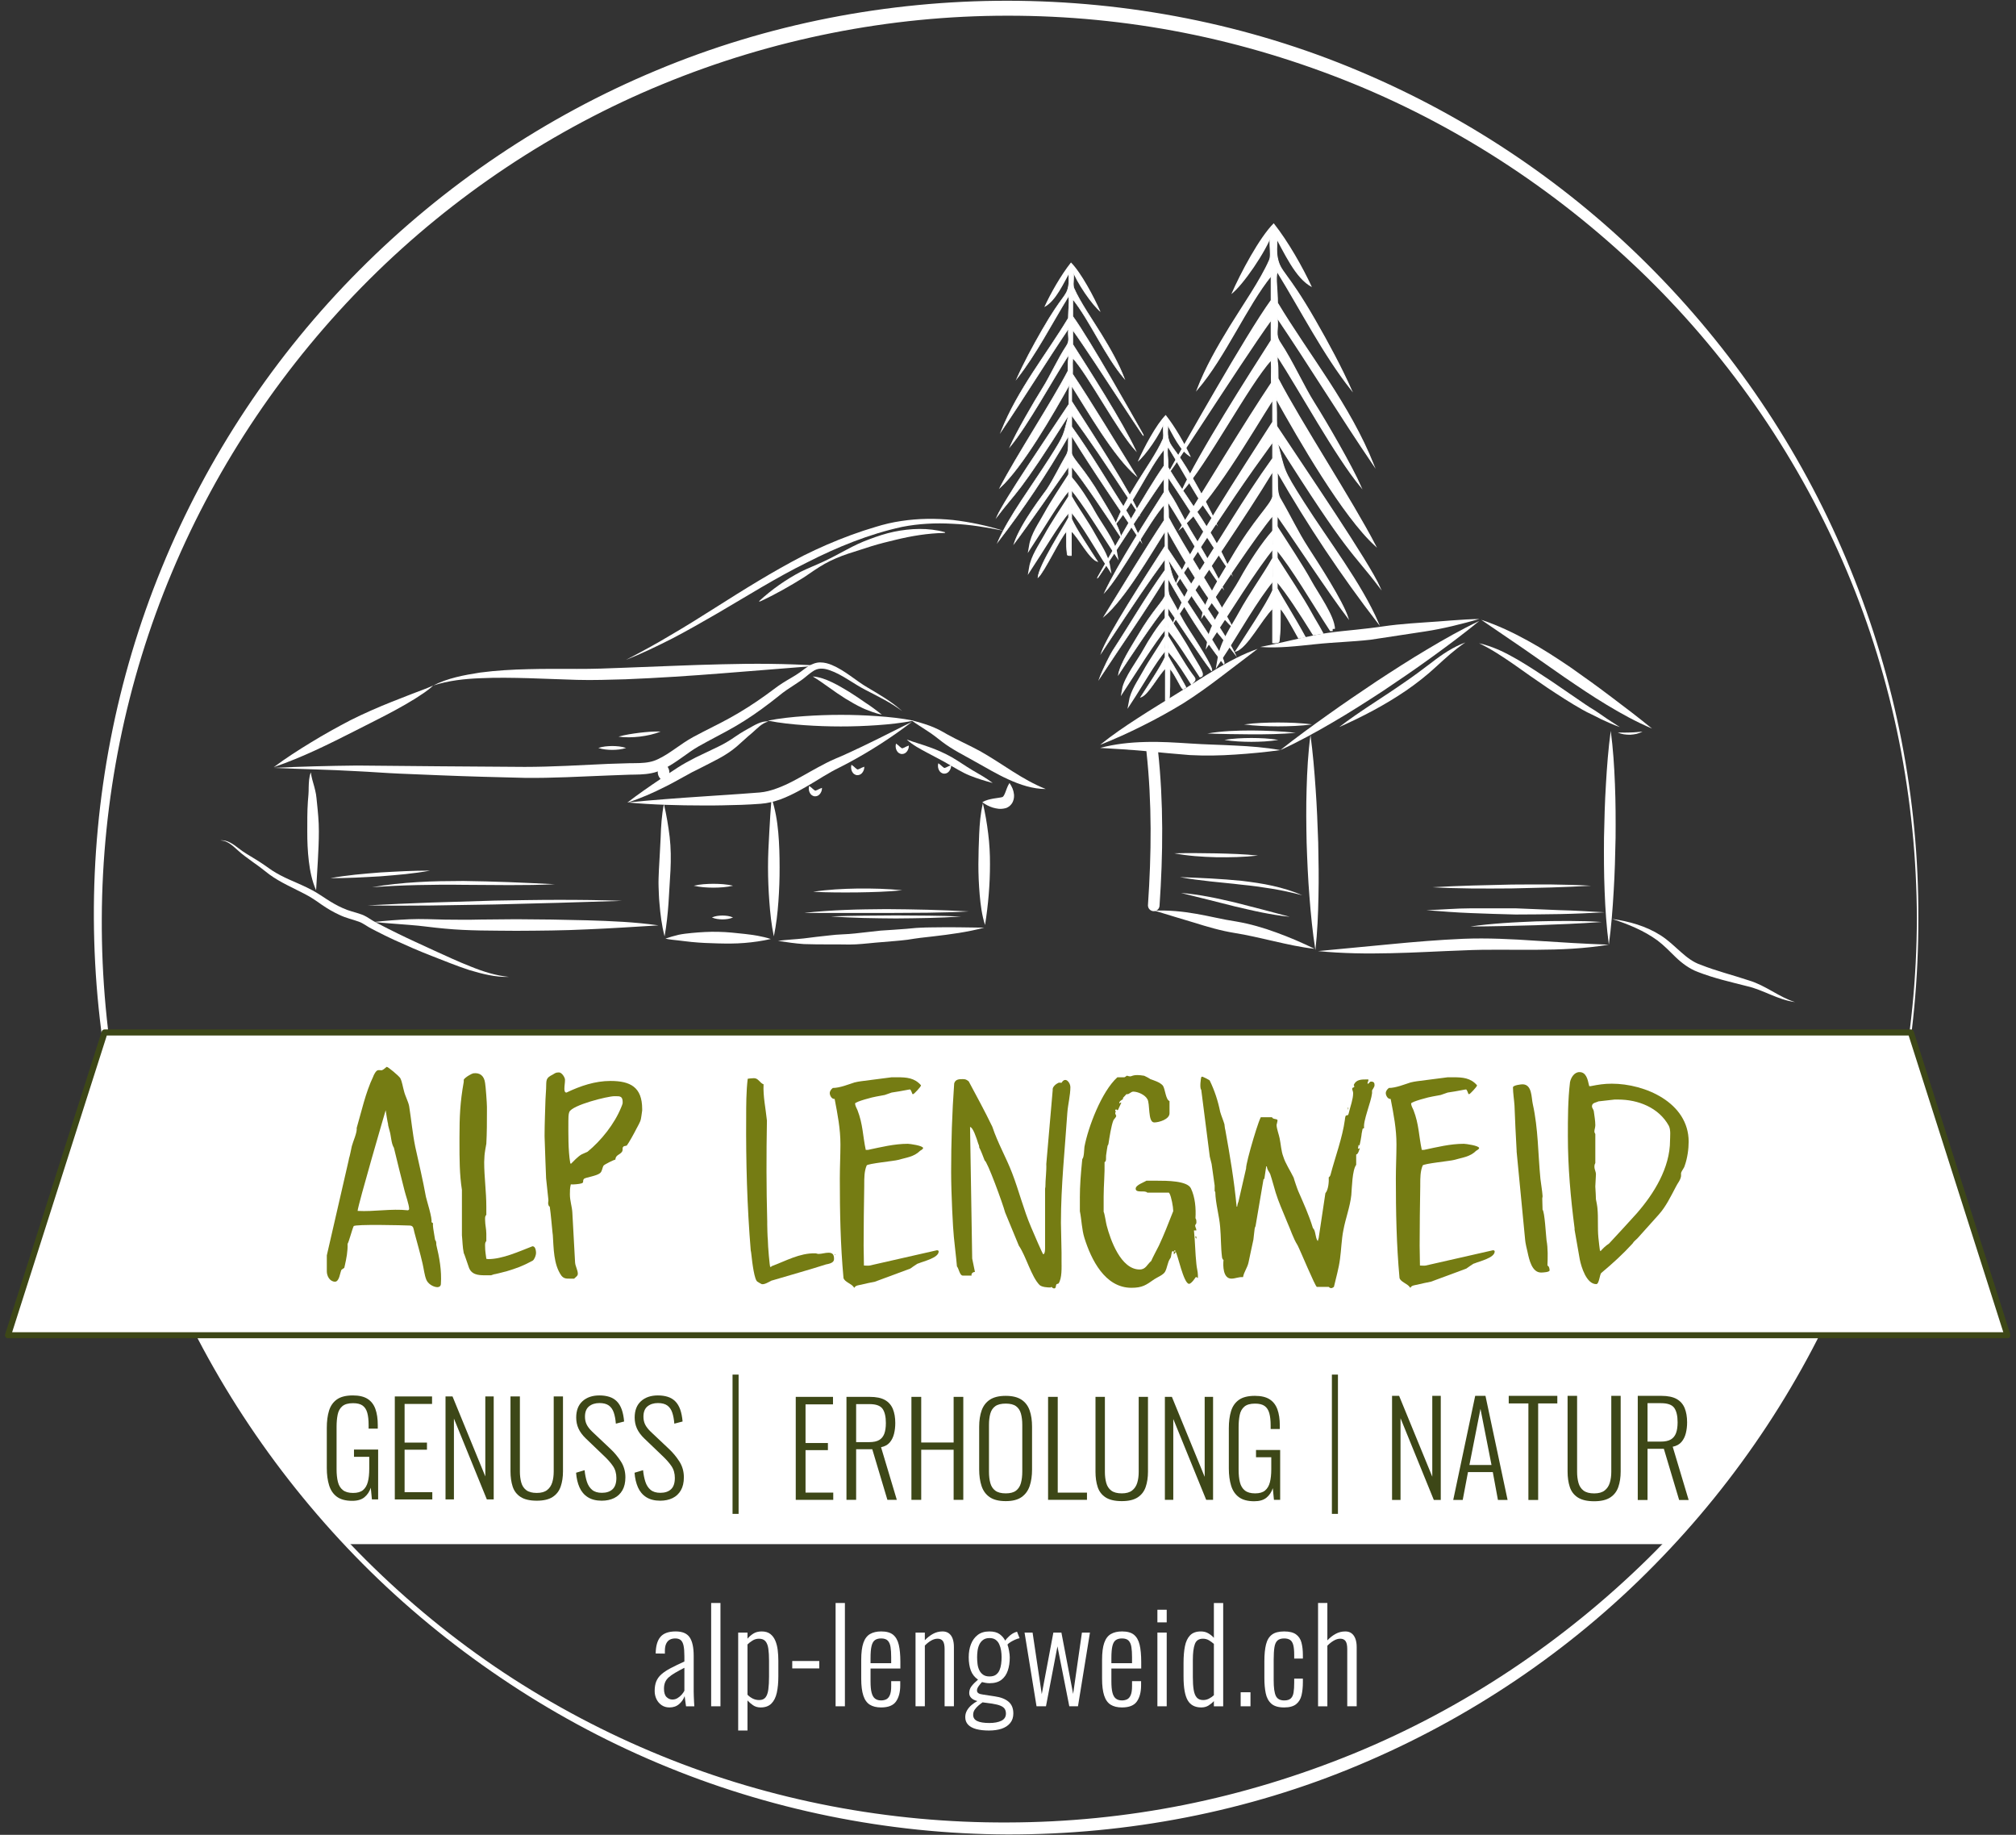 <?xml version="1.0" encoding="utf-8"?>
<!-- Generator: Adobe Illustrator 15.0.0, SVG Export Plug-In  -->
<!DOCTYPE svg PUBLIC "-//W3C//DTD SVG 1.1//EN" "http://www.w3.org/Graphics/SVG/1.1/DTD/svg11.dtd">
<svg version="1.1"
	 xmlns="http://www.w3.org/2000/svg" xmlns:xlink="http://www.w3.org/1999/xlink" xmlns:a="http://ns.adobe.com/AdobeSVGViewerExtensions/3.0/"
	 x="0px" y="0px" width="333px" height="303px" viewBox="-0.821 -0.124 333 303" enable-background="new -0.821 -0.124 333 303"
	 xml:space="preserve">
<rect x="-0.821" y="-0.124" width="333" height="303" fill="#333333" stroke="none"/>
<defs>
</defs>
<g>
	<path fill="#FFFFFF" d="M316.048,151.53c0.023,9.844-0.902,19.697-2.79,29.366c-1.874,9.674-4.758,19.141-8.447,28.282
		c-7.412,18.275-18.492,35.072-32.372,49.158c-13.851,14.123-30.605,25.394-48.88,33.041c-18.276,7.692-38.127,11.464-57.932,11.44
		c-19.793-0.072-39.571-4.091-57.777-11.782c-9.106-3.838-17.825-8.578-25.994-14.117c-8.18-5.523-15.832-11.825-22.79-18.819
		c-13.897-14-25.121-30.659-32.71-48.879c-3.788-9.109-6.689-18.588-8.66-28.261c-1.963-9.675-2.964-19.548-3.013-29.428
		c-0.102-19.76,3.692-39.562,11.212-57.88c7.49-18.328,18.659-35.161,32.667-49.191c13.983-14.05,30.746-25.341,49.064-32.971
		C125.936,3.821,145.804-0.016,165.633,0c19.826,0.021,39.69,3.87,57.965,11.587c18.278,7.677,35.016,18.983,48.866,33.11
		c13.873,14.098,24.953,30.898,32.365,49.176C312.277,112.133,316.135,131.832,316.048,151.53z M315.808,151.529
		c-0.061-19.655-3.932-39.314-11.593-57.4c-7.646-18.085-18.901-34.597-32.864-48.317c-13.967-13.709-30.541-24.738-48.626-32.119
		c-9.042-3.681-18.424-6.521-27.999-8.408c-9.574-1.887-19.334-2.822-29.093-2.816C146.11,2.457,126.62,6.35,108.583,13.792
		c-18.045,7.428-34.594,18.472-48.428,32.258C46.327,59.839,35.161,76.317,27.593,94.354c-7.59,18.027-11.525,37.584-11.6,57.176
		c-0.09,19.584,3.609,39.237,11.14,57.367c3.741,9.069,8.383,17.768,13.829,25.932c5.438,8.171,11.745,15.755,18.689,22.683
		c6.957,6.917,14.579,13.166,22.751,18.588c8.181,5.407,16.888,10.006,25.958,13.704c18.14,7.419,37.719,11.129,57.279,11.031
		c9.762-0.02,19.541-0.982,29.119-2.896c9.58-1.916,18.962-4.784,28.005-8.476c18.089-7.411,34.646-18.475,48.613-32.188
		c13.956-13.732,25.21-30.247,32.855-48.335C311.893,190.847,315.754,171.185,315.808,151.529z"/>
</g>
<path fill="#FFFFFF" d="M109.76,281.841c-0.491,0-0.92-0.123-1.284-0.369c-0.366-0.245-0.65-0.575-0.854-0.99
	c-0.203-0.414-0.306-0.867-0.306-1.358c0-0.618,0.088-1.144,0.263-1.58c0.176-0.435,0.457-0.825,0.844-1.169
	c0.385-0.344,0.891-0.681,1.516-1.011c0.625-0.33,1.387-0.698,2.285-1.105v-0.864c0-0.744-0.046-1.33-0.137-1.758
	c-0.092-0.428-0.246-0.733-0.463-0.916c-0.219-0.183-0.523-0.274-0.916-0.274c-0.324,0-0.611,0.063-0.864,0.189
	s-0.456,0.341-0.61,0.643s-0.232,0.719-0.232,1.253v0.421l-1.516-0.021c0.014-1.235,0.277-2.151,0.789-2.748
	c0.513-0.597,1.352-0.895,2.518-0.895c1.095,0,1.863,0.326,2.306,0.979s0.663,1.667,0.663,3.043v5.918
	c0,0.21,0.008,0.481,0.021,0.811c0.014,0.33,0.027,0.643,0.042,0.938c0.014,0.295,0.028,0.52,0.042,0.674h-1.369
	c-0.027-0.267-0.07-0.565-0.126-0.895c-0.056-0.33-0.091-0.593-0.105-0.79c-0.169,0.492-0.467,0.927-0.896,1.306
	C110.943,281.651,110.406,281.841,109.76,281.841z M110.245,280.535c0.309,0,0.589-0.077,0.843-0.231
	c0.252-0.155,0.477-0.34,0.674-0.558c0.195-0.218,0.351-0.439,0.463-0.664v-3.791c-0.604,0.309-1.119,0.59-1.548,0.842
	c-0.429,0.253-0.776,0.499-1.042,0.737c-0.268,0.239-0.464,0.509-0.59,0.811c-0.127,0.302-0.189,0.656-0.189,1.063
	c0,0.646,0.14,1.105,0.421,1.379C109.556,280.398,109.879,280.535,110.245,280.535z"/>
<path fill="#FFFFFF" d="M116.647,281.651v-17.059h1.537v17.059H116.647z"/>
<path fill="#FFFFFF" d="M121.111,285.653v-16.174h1.537v1.011c0.254-0.309,0.569-0.586,0.948-0.832
	c0.379-0.245,0.843-0.368,1.39-0.368c0.59,0,1.064,0.137,1.422,0.411c0.357,0.273,0.635,0.642,0.832,1.105
	c0.196,0.463,0.33,0.983,0.4,1.559s0.105,1.166,0.105,1.769v2.569c0,1.039-0.085,1.941-0.254,2.706
	c-0.168,0.766-0.467,1.362-0.895,1.791s-1.021,0.642-1.779,0.642c-0.492,0-0.916-0.126-1.274-0.379
	c-0.358-0.253-0.656-0.513-0.896-0.779v4.97H121.111z M124.585,280.62c0.464,0,0.812-0.147,1.043-0.442
	c0.232-0.295,0.387-0.733,0.463-1.316c0.078-0.583,0.116-1.288,0.116-2.117v-2.611c0-0.786-0.038-1.45-0.116-1.99
	c-0.076-0.541-0.234-0.951-0.473-1.232c-0.24-0.281-0.598-0.421-1.074-0.421c-0.394,0-0.756,0.105-1.085,0.316
	c-0.33,0.21-0.601,0.421-0.812,0.632v8.298c0.225,0.239,0.502,0.446,0.832,0.621C123.81,280.532,124.179,280.62,124.585,280.62z"/>
<path fill="#FFFFFF" d="M130.041,275.396v-1.222h4.465v1.222H130.041z"/>
<path fill="#FFFFFF" d="M137.202,281.651v-17.059h1.537v17.059H137.202z"/>
<path fill="#FFFFFF" d="M144.72,281.841c-0.759,0-1.381-0.151-1.865-0.453s-0.842-0.804-1.073-1.506s-0.348-1.636-0.348-2.801
	v-3.075c0-1.208,0.119-2.151,0.358-2.833c0.238-0.681,0.604-1.166,1.095-1.453s1.108-0.432,1.854-0.432
	c0.856,0,1.509,0.183,1.958,0.547c0.449,0.365,0.762,0.916,0.938,1.653c0.176,0.737,0.264,1.682,0.264,2.833v1.095h-4.928v2.127
	c0,0.787,0.059,1.408,0.178,1.864c0.119,0.457,0.309,0.783,0.569,0.979c0.259,0.197,0.593,0.295,1.001,0.295
	c0.309,0,0.589-0.06,0.842-0.179c0.252-0.119,0.453-0.351,0.6-0.695c0.148-0.344,0.222-0.832,0.222-1.464v-0.842h1.495v0.674
	c0,1.109-0.229,1.998-0.685,2.664C146.738,281.507,145.913,281.841,144.72,281.841z M142.972,274.533h3.411v-1.011
	c0-0.646-0.035-1.197-0.105-1.653c-0.07-0.456-0.222-0.807-0.452-1.053c-0.232-0.246-0.601-0.369-1.105-0.369
	c-0.422,0-0.763,0.091-1.021,0.274c-0.261,0.183-0.447,0.509-0.559,0.979c-0.113,0.471-0.168,1.141-0.168,2.011V274.533z"/>
<path fill="#FFFFFF" d="M150.406,281.651v-12.173h1.537v1.264c0.394-0.421,0.836-0.769,1.327-1.042
	c0.491-0.274,1.024-0.411,1.601-0.411c0.407,0,0.751,0.102,1.032,0.305c0.28,0.204,0.491,0.499,0.632,0.885s0.211,0.853,0.211,1.4
	v9.772h-1.538v-9.435c0-0.632-0.095-1.078-0.284-1.337s-0.48-0.39-0.874-0.39c-0.351,0-0.709,0.105-1.074,0.316
	s-0.709,0.484-1.032,0.821v10.025H150.406z"/>
<path fill="#FFFFFF" d="M162.537,285.653c-0.801,0-1.496-0.077-2.085-0.231c-0.59-0.155-1.042-0.397-1.358-0.727
	c-0.316-0.33-0.475-0.748-0.475-1.253c0-0.407,0.099-0.779,0.295-1.116c0.197-0.337,0.449-0.635,0.759-0.895
	c0.309-0.26,0.624-0.474,0.948-0.642c-0.464-0.126-0.805-0.302-1.021-0.527c-0.219-0.224-0.327-0.491-0.327-0.8
	c0-0.421,0.13-0.8,0.39-1.137s0.614-0.695,1.063-1.074c-0.562-0.393-0.958-0.898-1.19-1.516c-0.23-0.618-0.347-1.348-0.347-2.19
	c0-0.786,0.122-1.499,0.368-2.138c0.246-0.639,0.618-1.151,1.117-1.537c0.498-0.386,1.14-0.579,1.926-0.579
	c0.717,0,1.277,0.147,1.686,0.442c0.406,0.295,0.716,0.653,0.927,1.074c0.126-0.196,0.344-0.438,0.653-0.727
	c0.309-0.288,0.639-0.502,0.989-0.642l0.315-0.105l0.422,1.074c-0.225,0.042-0.471,0.123-0.737,0.242s-0.517,0.249-0.747,0.39
	c-0.232,0.14-0.404,0.281-0.517,0.421c0.099,0.253,0.187,0.597,0.263,1.032c0.078,0.435,0.116,0.8,0.116,1.095
	c0,0.801-0.108,1.524-0.326,2.169c-0.218,0.646-0.569,1.155-1.054,1.527c-0.484,0.372-1.141,0.558-1.969,0.558
	c-0.211,0-0.432-0.021-0.663-0.063c-0.231-0.042-0.425-0.084-0.579-0.126c-0.197,0.21-0.383,0.439-0.559,0.685
	s-0.264,0.481-0.264,0.706c0,0.197,0.081,0.347,0.242,0.453c0.162,0.105,0.418,0.179,0.77,0.221l1.938,0.295
	c0.982,0.14,1.737,0.435,2.264,0.884c0.527,0.45,0.79,1.095,0.79,1.938c0,0.632-0.173,1.159-0.517,1.58
	c-0.344,0.421-0.814,0.733-1.41,0.938C164.035,285.551,163.337,285.653,162.537,285.653z M162.599,284.41
	c0.814,0,1.475-0.123,1.98-0.369s0.758-0.642,0.758-1.189c0-0.281-0.06-0.527-0.179-0.737c-0.12-0.21-0.345-0.39-0.675-0.537
	c-0.329-0.147-0.811-0.27-1.441-0.369l-1.559-0.21c-0.211,0.141-0.436,0.313-0.674,0.516c-0.239,0.203-0.446,0.432-0.621,0.684
	c-0.176,0.253-0.264,0.541-0.264,0.864c0,0.463,0.221,0.804,0.663,1.021C161.031,284.301,161.701,284.41,162.599,284.41z
	 M162.621,276.723c0.449,0,0.804-0.095,1.063-0.284s0.456-0.438,0.59-0.748c0.134-0.309,0.225-0.653,0.274-1.032
	c0.049-0.379,0.073-0.751,0.073-1.116c0-0.365-0.028-0.73-0.085-1.095c-0.056-0.365-0.154-0.706-0.295-1.021
	c-0.14-0.315-0.34-0.568-0.6-0.758s-0.6-0.285-1.021-0.285c-0.421,0-0.769,0.099-1.043,0.295c-0.273,0.197-0.484,0.453-0.631,0.769
	c-0.148,0.316-0.246,0.656-0.295,1.021c-0.05,0.365-0.074,0.723-0.074,1.074c0,0.337,0.021,0.695,0.063,1.074
	s0.137,0.727,0.284,1.042s0.357,0.572,0.632,0.769C161.832,276.625,162.185,276.723,162.621,276.723z"/>
<path fill="#FFFFFF" d="M170.392,281.651l-1.979-12.173h1.327l1.516,10.172l1.917-10.172h1.327l1.938,10.13l1.453-10.13h1.326
	l-1.979,12.173h-1.433l-1.958-9.898l-1.896,9.898H170.392z"/>
<path fill="#FFFFFF" d="M184.503,281.841c-0.759,0-1.381-0.151-1.865-0.453s-0.842-0.804-1.073-1.506s-0.348-1.636-0.348-2.801
	v-3.075c0-1.208,0.119-2.151,0.358-2.833c0.238-0.681,0.604-1.166,1.095-1.453s1.108-0.432,1.854-0.432
	c0.856,0,1.509,0.183,1.958,0.547c0.449,0.365,0.762,0.916,0.938,1.653c0.176,0.737,0.264,1.682,0.264,2.833v1.095h-4.928v2.127
	c0,0.787,0.059,1.408,0.178,1.864c0.119,0.457,0.309,0.783,0.569,0.979c0.259,0.197,0.593,0.295,1.001,0.295
	c0.309,0,0.589-0.06,0.842-0.179c0.252-0.119,0.453-0.351,0.6-0.695c0.148-0.344,0.222-0.832,0.222-1.464v-0.842h1.495v0.674
	c0,1.109-0.229,1.998-0.685,2.664C186.521,281.507,185.696,281.841,184.503,281.841z M182.755,274.533h3.411v-1.011
	c0-0.646-0.035-1.197-0.105-1.653c-0.07-0.456-0.222-0.807-0.452-1.053c-0.232-0.246-0.601-0.369-1.105-0.369
	c-0.422,0-0.763,0.091-1.021,0.274c-0.261,0.183-0.447,0.509-0.559,0.979c-0.113,0.471-0.168,1.141-0.168,2.011V274.533z"/>
<path fill="#FFFFFF" d="M190.357,267.793v-2.085h1.537v2.085H190.357z M190.357,281.651v-12.173h1.537v12.173H190.357z"/>
<path fill="#FFFFFF" d="M197.602,281.841c-1.039,0-1.786-0.393-2.243-1.179c-0.456-0.786-0.684-2.092-0.684-3.917v-2.253
	c0-1.067,0.076-1.986,0.23-2.759c0.154-0.772,0.439-1.372,0.854-1.801c0.414-0.428,1.008-0.642,1.779-0.642
	c0.478,0,0.896,0.109,1.254,0.326c0.357,0.218,0.656,0.46,0.895,0.727v-5.75h1.537v17.059h-1.537v-0.863
	c-0.238,0.267-0.529,0.509-0.874,0.727C198.468,281.732,198.066,281.841,197.602,281.841z M197.917,280.62
	c0.338,0,0.656-0.077,0.959-0.232c0.302-0.154,0.572-0.344,0.811-0.568v-8.466c-0.211-0.197-0.471-0.39-0.779-0.58
	c-0.309-0.189-0.652-0.284-1.031-0.284c-0.674,0-1.12,0.298-1.338,0.895c-0.218,0.597-0.326,1.464-0.326,2.601v2.885
	c0,0.814,0.045,1.502,0.137,2.064s0.26,0.983,0.506,1.264C197.1,280.479,197.455,280.62,197.917,280.62z"/>
<path fill="#FFFFFF" d="M204.11,281.651v-2.317h1.622v2.317H204.11z"/>
<path fill="#FFFFFF" d="M211.291,281.841c-0.954,0-1.663-0.21-2.127-0.632c-0.463-0.421-0.768-0.993-0.916-1.716
	c-0.146-0.723-0.221-1.541-0.221-2.454v-2.843c0-1.123,0.092-2.046,0.273-2.77c0.183-0.723,0.51-1.26,0.979-1.611
	s1.141-0.526,2.011-0.526c0.857,0,1.51,0.161,1.959,0.484c0.449,0.323,0.752,0.779,0.906,1.369c0.154,0.59,0.231,1.271,0.231,2.043
	v0.59h-1.433v-0.59c0-0.716-0.053-1.271-0.158-1.664c-0.104-0.393-0.28-0.67-0.525-0.832c-0.246-0.161-0.572-0.242-0.98-0.242
	c-0.477,0-0.842,0.112-1.094,0.337c-0.254,0.225-0.422,0.593-0.506,1.105c-0.084,0.513-0.127,1.197-0.127,2.054v3.412
	c0,1.222,0.119,2.082,0.358,2.58c0.238,0.499,0.702,0.748,1.39,0.748c0.478,0,0.836-0.108,1.074-0.327
	c0.238-0.217,0.393-0.544,0.463-0.979s0.105-0.976,0.105-1.622v-0.674h1.433v0.59c0,0.814-0.073,1.534-0.222,2.159
	c-0.146,0.625-0.445,1.116-0.895,1.474C212.822,281.662,212.162,281.841,211.291,281.841z"/>
<path fill="#FFFFFF" d="M216.894,281.651v-17.059h1.537v6.171c0.406-0.435,0.855-0.79,1.348-1.063
	c0.491-0.274,1.031-0.411,1.621-0.411c0.407,0,0.748,0.102,1.021,0.305c0.273,0.204,0.484,0.499,0.633,0.885
	c0.146,0.386,0.221,0.853,0.221,1.4v9.772h-1.559v-9.435c0-0.632-0.095-1.078-0.285-1.337c-0.189-0.26-0.48-0.39-0.873-0.39
	c-0.352,0-0.713,0.109-1.085,0.327s-0.72,0.495-1.042,0.832v10.004H216.894z"/>
<path fill-rule="evenodd" clip-rule="evenodd" fill="#FFFFFF" d="M31.805,219.876c6.498,13,14.74,24,24.418,35h218.82
	c9.678-11,17.919-22,24.418-35H31.805z"/>
<path fill="#3D4717" d="M130.62,247.56v-17.007h6.152v1.239h-4.536v6.383h3.696v1.175h-3.696v7.013h4.578v1.197H130.62z"/>
<path fill="#3D4717" d="M138.997,247.56v-17.007h3.844c1.063,0,1.9,0.171,2.51,0.514c0.607,0.344,1.045,0.841,1.312,1.491
	c0.267,0.652,0.397,1.424,0.397,2.32c0,0.63-0.068,1.226-0.209,1.785s-0.378,1.035-0.713,1.427
	c-0.336,0.393-0.813,0.651-1.428,0.776l2.604,8.693h-1.555l-2.498-8.355h-2.666v8.355H138.997z M140.594,238.027h2.162
	c0.715,0,1.268-0.119,1.66-0.357c0.391-0.238,0.67-0.588,0.838-1.049c0.168-0.462,0.252-1.042,0.252-1.743
	c0-1.049-0.182-1.833-0.546-2.351s-1.085-0.778-2.163-0.778h-2.203V238.027z"/>
<path fill="#3D4717" d="M149.727,247.56v-17.007h1.617v7.537h5.354v-7.537h1.596v17.007h-1.596v-8.273h-5.354v8.273H149.727z"/>
<path fill="#3D4717" d="M165.307,247.77c-1.133,0-2.02-0.22-2.656-0.661c-0.638-0.441-1.086-1.057-1.343-1.848
	c-0.261-0.791-0.39-1.698-0.39-2.719v-7.055c0-1.036,0.138-1.936,0.41-2.698c0.272-0.763,0.728-1.355,1.365-1.775
	c0.637-0.419,1.507-0.629,2.613-0.629c1.092,0,1.955,0.21,2.593,0.629c0.638,0.42,1.088,1.012,1.355,1.775
	c0.267,0.762,0.398,1.662,0.398,2.698v7.076c0,1.023-0.13,1.921-0.389,2.699c-0.259,0.776-0.704,1.39-1.334,1.836
	C167.303,247.546,166.426,247.77,165.307,247.77z M165.307,246.489c0.742,0,1.309-0.15,1.701-0.452
	c0.391-0.301,0.661-0.721,0.808-1.259c0.147-0.539,0.222-1.166,0.222-1.88v-7.707c0-0.712-0.074-1.336-0.222-1.868
	c-0.146-0.531-0.417-0.941-0.808-1.229c-0.393-0.286-0.959-0.429-1.701-0.429c-0.756,0-1.332,0.143-1.732,0.429
	c-0.399,0.288-0.672,0.698-0.818,1.229c-0.148,0.532-0.22,1.156-0.22,1.868v7.707c0,0.714,0.071,1.341,0.22,1.88
	c0.146,0.538,0.419,0.958,0.818,1.259C163.975,246.339,164.551,246.489,165.307,246.489z"/>
<path fill="#3D4717" d="M172.299,247.56v-17.007h1.596v15.81h4.83v1.197H172.299z"/>
<path fill="#3D4717" d="M184.475,247.77c-1.146,0-2.037-0.206-2.676-0.619c-0.635-0.413-1.073-0.987-1.311-1.722
	c-0.239-0.735-0.357-1.57-0.357-2.509v-12.367h1.553v12.409c0,0.659,0.074,1.256,0.221,1.795c0.148,0.54,0.424,0.964,0.829,1.271
	c0.404,0.308,0.987,0.461,1.741,0.461c0.729,0,1.295-0.156,1.701-0.472c0.406-0.314,0.689-0.737,0.85-1.27
	c0.162-0.532,0.242-1.126,0.242-1.785v-12.409h1.533v12.367c0,0.939-0.127,1.774-0.379,2.509c-0.251,0.735-0.691,1.309-1.322,1.722
	C186.47,247.564,185.596,247.77,184.475,247.77z"/>
<path fill="#3D4717" d="M191.593,247.56v-17.007h1.156l5.416,13.206v-13.206h1.387v17.007h-1.135l-5.438-13.354v13.354H191.593z"/>
<path fill="#3D4717" d="M206.355,247.791c-1.079,0-1.922-0.224-2.53-0.671c-0.609-0.449-1.041-1.083-1.291-1.901
	c-0.252-0.818-0.379-1.767-0.379-2.845v-6.635c0-1.092,0.123-2.038,0.369-2.834c0.244-0.798,0.676-1.417,1.301-1.86
	c0.623-0.441,1.499-0.66,2.634-0.66c1.022,0,1.831,0.188,2.427,0.567c0.594,0.376,1.023,0.93,1.291,1.658
	c0.266,0.728,0.398,1.616,0.398,2.667v0.589h-1.512v-0.589c0-0.811-0.074-1.483-0.219-2.016c-0.148-0.531-0.404-0.931-0.768-1.196
	c-0.365-0.266-0.896-0.398-1.597-0.398c-0.784,0-1.371,0.167-1.764,0.503c-0.392,0.336-0.648,0.798-0.765,1.387
	c-0.12,0.587-0.18,1.259-0.18,2.015v6.992c0,0.826,0.072,1.53,0.219,2.111c0.148,0.58,0.422,1.029,0.82,1.343
	c0.398,0.316,0.962,0.472,1.69,0.472c0.714,0,1.26-0.156,1.638-0.472c0.379-0.314,0.645-0.767,0.799-1.354
	c0.153-0.587,0.23-1.302,0.23-2.142v-1.995h-2.521v-1.197h3.989v8.23h-1.028l-0.188-1.931c-0.21,0.644-0.557,1.165-1.041,1.565
	C207.898,247.592,207.221,247.791,206.355,247.791z"/>
<path fill="#3D4717" d="M57.36,247.721c-1.08,0-1.922-0.224-2.531-0.671c-0.609-0.448-1.039-1.083-1.291-1.9
	c-0.252-0.819-0.379-1.766-0.379-2.845v-6.635c0-1.092,0.123-2.038,0.368-2.834c0.245-0.797,0.679-1.417,1.302-1.859
	c0.623-0.441,1.501-0.661,2.635-0.661c1.022,0,1.83,0.188,2.426,0.566c0.595,0.378,1.025,0.93,1.291,1.659
	c0.266,0.728,0.398,1.617,0.398,2.667v0.588h-1.512v-0.588c0-0.813-0.072-1.484-0.219-2.017c-0.147-0.531-0.404-0.93-0.768-1.196
	s-0.895-0.398-1.596-0.398c-0.785,0-1.371,0.167-1.764,0.503c-0.393,0.336-0.647,0.798-0.766,1.386
	c-0.12,0.588-0.18,1.259-0.18,2.015v6.992c0,0.826,0.074,1.53,0.221,2.111c0.146,0.581,0.42,1.028,0.819,1.343
	c0.398,0.315,0.962,0.473,1.69,0.473c0.714,0,1.26-0.157,1.638-0.473c0.378-0.314,0.644-0.767,0.798-1.354
	c0.154-0.588,0.23-1.302,0.23-2.142v-1.995h-2.52v-1.197h3.989v8.231h-1.028l-0.189-1.932c-0.21,0.644-0.557,1.165-1.039,1.565
	C58.903,247.521,58.227,247.721,57.36,247.721z"/>
<path fill="#3D4717" d="M64.393,247.49v-17.007h6.152v1.238h-4.536v6.384h3.696v1.175h-3.696v7.014h4.577v1.197H64.393z"/>
<path fill="#3D4717" d="M72.77,247.49v-17.007h1.156l5.416,13.206v-13.206h1.387v17.007h-1.134l-5.438-13.354v13.354H72.77z"/>
<path fill="#3D4717" d="M87.846,247.7c-1.147,0-2.041-0.206-2.676-0.619c-0.639-0.413-1.075-0.987-1.313-1.722
	c-0.237-0.735-0.356-1.571-0.356-2.51v-12.366h1.553v12.409c0,0.658,0.074,1.256,0.221,1.794c0.146,0.54,0.424,0.964,0.83,1.271
	c0.406,0.308,0.986,0.461,1.742,0.461c0.729,0,1.295-0.157,1.701-0.473c0.406-0.314,0.688-0.737,0.851-1.27
	c0.161-0.532,0.241-1.126,0.241-1.784v-12.409h1.532v12.366c0,0.939-0.126,1.774-0.378,2.51c-0.251,0.734-0.691,1.309-1.322,1.722
	S88.967,247.7,87.846,247.7z"/>
<path fill="#3D4717" d="M98.577,247.7c-0.924,0-1.691-0.193-2.301-0.577c-0.607-0.385-1.066-0.925-1.374-1.617
	c-0.308-0.692-0.498-1.502-0.567-2.425l1.407-0.42c0.069,0.7,0.196,1.334,0.376,1.901c0.183,0.567,0.471,1.015,0.861,1.343
	c0.393,0.33,0.932,0.494,1.617,0.494c0.757,0,1.344-0.197,1.764-0.589c0.42-0.391,0.631-1.015,0.631-1.868
	c0-0.756-0.186-1.406-0.557-1.952c-0.371-0.547-0.879-1.121-1.522-1.723l-3.003-2.877c-0.532-0.518-0.924-1.053-1.176-1.606
	c-0.252-0.553-0.377-1.157-0.377-1.816c0-1.176,0.35-2.078,1.05-2.709c0.699-0.629,1.631-0.944,2.792-0.944
	c0.602,0,1.145,0.077,1.628,0.231c0.482,0.154,0.896,0.402,1.237,0.745c0.344,0.344,0.613,0.789,0.809,1.334
	c0.197,0.546,0.33,1.211,0.399,1.995l-1.364,0.358c-0.057-0.715-0.172-1.328-0.347-1.838c-0.176-0.51-0.448-0.899-0.819-1.165
	c-0.371-0.266-0.885-0.4-1.543-0.4c-0.699,0-1.273,0.183-1.723,0.545c-0.447,0.365-0.67,0.932-0.67,1.702
	c0,0.462,0.086,0.882,0.262,1.259c0.174,0.378,0.486,0.785,0.934,1.219l3.003,2.835c0.673,0.628,1.253,1.329,1.743,2.099
	c0.49,0.77,0.734,1.638,0.734,2.604c0,0.854-0.164,1.569-0.494,2.142c-0.328,0.574-0.787,1.004-1.374,1.291
	C100.024,247.556,99.345,247.7,98.577,247.7z"/>
<path fill="#3D4717" d="M108.235,247.7c-0.924,0-1.689-0.193-2.301-0.577c-0.607-0.385-1.066-0.925-1.374-1.617
	c-0.308-0.692-0.497-1.502-0.567-2.425l1.407-0.42c0.07,0.7,0.196,1.334,0.378,1.901c0.182,0.567,0.469,1.015,0.86,1.343
	c0.393,0.33,0.932,0.494,1.618,0.494c0.755,0,1.343-0.197,1.762-0.589c0.421-0.391,0.631-1.015,0.631-1.868
	c0-0.756-0.186-1.406-0.557-1.952c-0.371-0.547-0.879-1.121-1.521-1.723l-3.003-2.877c-0.532-0.518-0.924-1.053-1.177-1.606
	c-0.252-0.553-0.377-1.157-0.377-1.816c0-1.176,0.35-2.078,1.051-2.709c0.698-0.629,1.63-0.944,2.791-0.944
	c0.603,0,1.145,0.077,1.628,0.231c0.483,0.154,0.896,0.402,1.238,0.745c0.343,0.344,0.612,0.789,0.81,1.334
	c0.195,0.546,0.328,1.211,0.398,1.995l-1.365,0.358c-0.057-0.715-0.172-1.328-0.346-1.838c-0.176-0.51-0.449-0.899-0.819-1.165
	c-0.371-0.266-0.886-0.4-1.544-0.4c-0.699,0-1.273,0.183-1.723,0.545c-0.447,0.365-0.671,0.932-0.671,1.702
	c0,0.462,0.087,0.882,0.263,1.259c0.176,0.378,0.486,0.785,0.934,1.219l3.004,2.835c0.671,0.628,1.252,1.329,1.742,2.099
	c0.49,0.77,0.735,1.638,0.735,2.604c0,0.854-0.165,1.569-0.494,2.142c-0.329,0.574-0.786,1.004-1.375,1.291
	C109.683,247.556,109.004,247.7,108.235,247.7z"/>
<line fill="#3D4717" stroke="#3D4717" stroke-miterlimit="10" x1="120.679" y1="249.876" x2="120.679" y2="226.876"/>
<line fill="#3D4717" stroke="#3D4717" stroke-miterlimit="10" x1="219.679" y1="249.876" x2="219.679" y2="226.876"/>
<path fill="#3D4717" d="M229.117,247.579v-17.195h1.166l5.478,13.352v-13.352h1.402v17.195h-1.146l-5.5-13.501v13.501H229.117z"/>
<path fill="#3D4717" d="M239.221,247.579l3.629-17.195h1.696l3.654,17.195h-1.594l-0.849-4.607h-4.098l-0.87,4.607H239.221z
	 M241.895,241.805h3.65l-1.824-9.277L241.895,241.805z"/>
<path fill="#3D4717" d="M251.638,247.579v-15.943h-3.249v-1.252h8.026v1.252h-3.165v15.943H251.638z"/>
<path fill="#3D4717" d="M262.506,247.791c-1.162,0-2.063-0.21-2.708-0.626c-0.643-0.417-1.085-0.998-1.325-1.741
	c-0.242-0.743-0.362-1.589-0.362-2.537v-12.503h1.572v12.546c0,0.666,0.074,1.271,0.223,1.815c0.149,0.544,0.427,0.973,0.837,1.283
	c0.411,0.313,1,0.467,1.764,0.467c0.735,0,1.311-0.159,1.719-0.477c0.412-0.319,0.699-0.746,0.858-1.285
	c0.165-0.537,0.246-1.138,0.246-1.803v-12.546h1.549v12.503c0,0.947-0.128,1.793-0.383,2.537c-0.253,0.743-0.699,1.324-1.337,1.741
	C264.522,247.581,263.637,247.791,262.506,247.791z"/>
<path fill="#3D4717" d="M269.702,247.579v-17.195h3.885c1.075,0,1.921,0.174,2.537,0.52c0.615,0.347,1.057,0.85,1.327,1.507
	c0.267,0.657,0.402,1.44,0.402,2.346c0,0.638-0.07,1.239-0.212,1.805c-0.143,0.565-0.383,1.047-0.723,1.443
	c-0.34,0.397-0.822,0.657-1.443,0.785l2.632,8.79h-1.571l-2.524-8.45h-2.696v8.45H269.702z M271.315,237.941h2.186
	c0.724,0,1.281-0.119,1.677-0.36c0.396-0.24,0.68-0.595,0.85-1.062c0.172-0.467,0.256-1.054,0.256-1.762
	c0-1.062-0.187-1.854-0.552-2.377c-0.368-0.523-1.099-0.785-2.187-0.785h-2.229V237.941z"/>
<g>
	<path fill="#FFFFFF" d="M98.011,123.393c0.765-0.251,1.529-0.309,2.295-0.319c0.765,0.009,1.529,0.066,2.294,0.319
		c-0.765,0.252-1.529,0.31-2.294,0.319C99.541,123.702,98.776,123.644,98.011,123.393z"/>
</g>
<g>
	<path fill="#FFFFFF" d="M101.348,121.517c1.152-0.32,2.297-0.482,3.451-0.631c1.154-0.13,2.309-0.246,3.502-0.204
		c-1.105,0.455-2.262,0.688-3.426,0.836C103.71,121.648,102.527,121.697,101.348,121.517z"/>
</g>
<g>
	<path fill="#757C13" d="M50.518,127.429c-0.16,1.349,0.248,2.742,0.249,4.118c0,1.839,0.126,3.618,0.124,5.466
		c-0.002,3.149-0.054,6.83,0.5,9.88"/>
	<path fill="#FFFFFF" d="M50.518,127.429c0.119,0.831,0.346,1.579,0.575,2.373c0.104,0.397,0.204,0.804,0.281,1.233
		c0.079,0.445,0.095,0.845,0.144,1.249c0.166,1.586,0.337,3.225,0.33,4.883c0.003,1.629-0.082,3.241-0.167,4.85l-0.29,4.876
		c-0.681-1.535-1.007-3.191-1.203-4.826c-0.194-1.641-0.261-3.281-0.254-4.903c0.005-1.594-0.017-3.203,0.096-4.867
		c0.068-0.842,0.144-1.542,0.135-2.381C50.194,129.101,50.213,128.22,50.518,127.429z"/>
</g>
<g>
	<path fill="#FFFFFF" d="M108.84,132.649c0.432,1.818,0.727,3.603,0.953,5.433c0.215,1.854,0.222,3.711,0.134,5.539l-0.326,5.416
		c-0.13,1.817-0.323,3.634-0.647,5.467c-0.473-1.808-0.696-3.636-0.847-5.462c-0.092-0.915-0.106-1.829-0.146-2.75
		c-0.03-0.921,0.015-1.872,0.055-2.763c0.084-1.812,0.223-3.601,0.291-5.389C108.363,136.33,108.479,134.475,108.84,132.649z"/>
</g>
<g>
	<path fill="#FFFFFF" d="M108.782,125.88c0.399,0.253,0.599,0.507,0.752,0.76c0.141,0.254,0.206,0.507,0.208,0.761
		c0.003,0.253-0.062,0.506-0.2,0.76c-0.15,0.254-0.349,0.508-0.748,0.765c-0.402-0.251-0.604-0.504-0.757-0.758
		c-0.142-0.254-0.209-0.508-0.209-0.763c0.001-0.254,0.065-0.508,0.205-0.762C108.185,126.389,108.383,126.135,108.782,125.88z"/>
</g>
<g>
	<path fill="#FFFFFF" d="M126.624,131.671c0.617,1.844,0.938,3.767,1.109,5.684c0.174,1.92,0.218,3.831,0.22,5.724
		c0.009,1.901-0.062,3.808-0.2,5.712c-0.139,1.906-0.356,3.809-0.754,5.712c-0.399-1.904-0.598-3.81-0.74-5.711
		c-0.14-1.903-0.222-3.804-0.22-5.711c-0.005-1.914,0.1-3.812,0.206-5.699C126.354,135.492,126.454,133.609,126.624,131.671z"/>
</g>
<g>
	<path fill="#FFFFFF" d="M161.53,132.532c0.396,1.675,0.672,3.323,0.876,4.997c0.21,1.665,0.308,3.388,0.296,5.053
		c0.002,3.362-0.283,6.683-0.815,10.05c-0.534-1.646-0.737-3.345-0.888-5.022c-0.141-1.678-0.216-3.352-0.211-5.028
		c0.008-1.687,0.061-3.314,0.131-4.998C160.996,135.91,161.132,134.208,161.53,132.532z"/>
</g>
<g>
	<path fill="#FFFFFF" d="M44.28,126.681c4.62-0.218,9.239-0.338,13.873-0.385l13.86,0.126l13.85,0.099
		c4.589-0.004,9.171-0.287,13.806-0.5l3.487-0.109c1.179-0.013,2.281,0.008,3.281-0.195c0.507-0.099,0.955-0.25,1.426-0.475
		c0.501-0.236,0.941-0.485,1.421-0.783c0.938-0.581,1.853-1.273,2.843-1.926c0.494-0.328,1.007-0.648,1.545-0.941l1.551-0.817
		l3.085-1.573c2.033-1.052,3.979-2.209,5.868-3.493c0.945-0.64,1.875-1.308,2.791-1.997c0.443-0.338,0.952-0.707,1.458-1.026
		c0.5-0.322,1.007-0.611,1.498-0.904c0.491-0.296,0.979-0.579,1.413-0.9c0.452-0.329,0.916-0.706,1.458-1.03
		c0.521-0.321,1.224-0.601,1.892-0.583c0.703,0.003,1.302,0.182,1.874,0.412c2.258,0.956,3.954,2.587,5.919,3.731
		c1.981,1.173,4.021,2.342,5.73,3.911c-1.842-1.407-3.927-2.4-5.977-3.468c-2.091-1.06-3.916-2.575-6.002-3.295
		c-1.053-0.375-1.996-0.41-2.854,0.225c-0.439,0.289-0.86,0.659-1.325,1.032c-0.479,0.387-0.98,0.707-1.464,1.03
		c-0.996,0.651-1.885,1.213-2.774,1.958c-0.907,0.73-1.832,1.441-2.779,2.127c-1.886,1.382-3.883,2.65-5.938,3.751l-3.059,1.636
		l-1.499,0.828c-0.471,0.269-0.934,0.57-1.396,0.89c-0.923,0.642-1.855,1.342-2.875,1.99c-0.499,0.316-1.064,0.639-1.607,0.898
		c-0.568,0.278-1.222,0.504-1.849,0.627c-1.271,0.262-2.497,0.231-3.623,0.255l-3.44,0.128c-4.597,0.174-9.245,0.454-13.899,0.396
		c-4.634-0.107-9.248-0.231-13.868-0.419l-6.929-0.285c-2.317-0.1-4.625-0.29-6.922-0.396C53.523,126.96,48.9,126.895,44.28,126.681
		z"/>
</g>
<g>
	<path fill="#FFFFFF" d="M70.729,113.082c2.394-1.227,5.094-1.723,7.739-2.138c2.667-0.351,5.351-0.504,8.026-0.563
		c2.676-0.083,5.346-0.025,7.998-0.042c2.636,0.016,5.285-0.093,7.94-0.199c5.31-0.181,10.627-0.448,15.959-0.565
		c5.329-0.143,10.678-0.116,16.007,0.225l-15.932,1.268c-5.309,0.42-10.627,0.77-15.963,0.985c-2.668,0.069-5.344,0.173-8.034,0.095
		l-7.979-0.277c-2.65-0.07-5.298-0.12-7.938,0.004C75.914,111.974,73.272,112.262,70.729,113.082z"/>
</g>
<g>
	<path fill="#FFFFFF" d="M44.405,126.556c2.002-1.493,4.084-2.827,6.192-4.108c2.109-1.291,4.261-2.483,6.463-3.635
		c2.221-1.111,4.498-2.113,6.784-3.021l3.439-1.35c1.147-0.45,2.322-0.839,3.445-1.362c-0.903,0.886-1.991,1.516-3.026,2.203
		c-1.06,0.649-2.132,1.277-3.223,1.86c-2.175,1.191-4.379,2.249-6.553,3.374C53.556,122.734,49.125,124.954,44.405,126.556z"/>
</g>
<g>
	<path fill="#FFFFFF" d="M149.831,119.07c-3.333,2.555-6.865,4.825-10.583,6.823l-1.414,0.729c-0.465,0.229-0.891,0.451-1.342,0.704
		c-0.89,0.497-1.769,1.04-2.659,1.587c-1.789,1.078-3.631,2.176-5.704,2.96c-1.038,0.374-2.149,0.652-3.295,0.737
		c-1.05,0.076-2.106,0.142-3.153,0.177c-2.098,0.059-4.189,0.123-6.283,0.104c-4.186-0.006-8.373-0.112-12.554-0.498
		c4.174-0.412,8.339-0.722,12.504-0.996l6.236-0.421l3.1-0.232c0.938-0.083,1.868-0.329,2.79-0.67
		c1.855-0.661,3.632-1.699,5.446-2.722c0.911-0.507,1.833-1.024,2.789-1.506c0.47-0.236,0.979-0.483,1.466-0.684l1.42-0.608
		C142.363,122.847,146.084,120.949,149.831,119.07z"/>
</g>
<g>
	<path fill="#FFFFFF" d="M149.706,118.821c1.035,0.246,2.038,0.543,3.045,0.907c0.5,0.187,0.993,0.403,1.483,0.639
		c0.5,0.241,0.949,0.525,1.398,0.776c1.75,0.972,3.639,1.79,5.518,2.818c1.847,1.057,3.572,2.206,5.304,3.312
		c1.739,1.095,3.489,2.114,5.459,2.902c-2.14-0.002-4.246-0.704-6.169-1.587c-1.941-0.875-3.736-1.971-5.526-2.956
		c-1.76-1.01-3.68-1.928-5.418-3.255c-0.847-0.661-1.581-1.251-2.471-1.814C151.474,119.983,150.564,119.45,149.706,118.821z"/>
</g>
<g>
	<path fill="#FFFFFF" d="M161.434,132.358c0.624-0.383,1.269-0.493,1.85-0.609c0.56-0.094,1.196-0.161,1.435-0.241
		c0.063-0.026-0.053,0.056,0.113-0.064c-0.043,0.033,0.006,0.019,0.049-0.037c0.091-0.091,0.193-0.281,0.292-0.515
		c0.209-0.47,0.356-1.106,0.753-1.716c0.401,0.59,0.667,1.158,0.743,1.885c0.03,0.36,0.003,0.768-0.189,1.209
		c-0.093,0.213-0.237,0.432-0.495,0.674c-0.063,0.073-0.433,0.326-0.661,0.381c-0.924,0.248-1.515,0.084-2.146-0.079
		C162.559,133.053,162.011,132.772,161.434,132.358z"/>
</g>
<g>
	<path fill="#FFFFFF" d="M126,118.884c2.007-0.396,4.014-0.604,6.021-0.744c2.006-0.14,4.013-0.214,6.02-0.213
		c2.007-0.005,4.014,0.071,6.02,0.21c2.007,0.14,4.014,0.349,6.021,0.747c-2.007,0.398-4.014,0.607-6.021,0.747
		c-2.006,0.139-4.013,0.215-6.02,0.21c-2.007,0.001-4.014-0.073-6.02-0.213C130.014,119.487,128.007,119.28,126,118.884z"/>
</g>
<g>
	<path fill="#FFFFFF" d="M126.083,119.029c-1.106,0.291-1.828,1.15-2.684,1.892c-0.904,0.731-1.63,1.459-2.526,2.228
		c-1.847,1.583-3.931,2.479-5.91,3.516c-1.006,0.483-1.969,0.98-2.917,1.529c-0.985,0.535-1.968,1.105-2.984,1.597
		c-2.016,1.021-4.093,1.941-6.268,2.63c1.805-1.396,3.653-2.666,5.512-3.919c0.922-0.642,1.866-1.229,2.802-1.859
		c0.968-0.625,1.996-1.173,3.002-1.69l3.026-1.447c0.508-0.24,0.972-0.463,1.477-0.733c0.449-0.25,0.908-0.512,1.365-0.812
		c0.461-0.297,0.912-0.627,1.399-0.934c0.488-0.313,1.016-0.611,1.477-0.865c0.489-0.267,0.983-0.572,1.523-0.804
		C124.908,119.129,125.507,118.936,126.083,119.029z"/>
</g>
<g>
	<path fill="#FFFFFF" d="M163.149,129.176c-1.312-0.353-2.559-0.731-3.827-1.242c-1.274-0.522-2.403-1.257-3.537-1.89
		c-1.131-0.667-2.271-1.22-3.45-1.863c-1.146-0.616-2.384-1.25-3.377-2.179c1.269,0.472,2.516,0.804,3.787,1.271
		c1.239,0.446,2.514,1.003,3.68,1.667c1.168,0.684,2.239,1.444,3.343,2.106C160.885,127.694,162.082,128.354,163.149,129.176z"/>
</g>
<g>
	<path fill="#FFFFFF" d="M133.424,111.585c1.121,0.08,2.205,0.49,3.196,0.966c1.005,0.48,1.932,1.039,2.864,1.602
		c0.917,0.581,1.825,1.182,2.701,1.802c0.229,0.163,0.417,0.282,0.663,0.441c0.241,0.161,0.464,0.328,0.68,0.488
		c0.425,0.333,0.879,0.642,1.312,1.001c-0.553-0.102-1.083-0.261-1.612-0.451c-0.262-0.101-0.51-0.207-0.755-0.291
		c-0.243-0.079-0.537-0.213-0.78-0.323c-1.011-0.465-1.948-1.02-2.882-1.585c-0.918-0.583-1.827-1.195-2.692-1.829
		C135.235,112.78,134.381,112.17,133.424,111.585z"/>
</g>
<g>
	<path fill="#FFFFFF" d="M243.473,106.095c1.111,0.249,2.188,0.642,3.247,1.085c1.048,0.469,2.055,1.005,3.043,1.574
		c1.974,1.148,3.845,2.403,5.732,3.648l5.578,3.818c0.473,0.326,0.908,0.595,1.411,0.898c0.491,0.307,0.961,0.638,1.422,0.954
		c0.909,0.661,1.884,1.234,2.828,1.871c-1.074-0.378-2.11-0.842-3.146-1.332c-0.512-0.259-1.002-0.527-1.505-0.759
		c-0.498-0.221-1.045-0.511-1.531-0.784c-1.991-1.117-3.88-2.36-5.768-3.608c-1.871-1.265-3.725-2.573-5.553-3.87
		C247.378,108.316,245.534,107.07,243.473,106.095z"/>
</g>
<g>
	<path fill="#FFFFFF" d="M102.564,108.851c2.518-1.306,5.006-2.651,7.429-4.113c2.444-1.426,4.841-2.918,7.229-4.441
		c4.779-3.03,9.599-6.052,14.671-8.668c2.553-1.272,5.177-2.414,7.858-3.398c1.341-0.494,2.698-0.94,4.068-1.344
		c1.35-0.421,2.784-0.762,4.2-0.967c2.847-0.438,5.738-0.462,8.578-0.171c2.837,0.333,5.629,0.93,8.336,1.775
		c-2.777-0.565-5.573-1.033-8.386-1.152c-2.806-0.161-5.624-0.024-8.361,0.515c-5.44,1.18-10.726,3.334-15.72,5.88
		c-5.053,2.486-9.839,5.508-14.737,8.365c-2.452,1.422-4.923,2.833-7.437,4.15C107.76,106.566,105.202,107.807,102.564,108.851z"/>
</g>
<g>
	<path fill="#FFFFFF" d="M124.606,99.11c2.066-1.896,4.356-3.505,6.824-4.808c1.255-0.616,2.564-1.119,3.823-1.709
		c1.259-0.589,2.477-1.258,3.712-1.915c1.229-0.668,2.499-1.273,3.819-1.754c1.314-0.495,2.657-0.94,4.041-1.233
		c2.759-0.567,5.69-0.693,8.413,0.063c0.034,0.01,0.055,0.045,0.045,0.08c-0.008,0.028-0.033,0.047-0.061,0.047
		c-2.788,0.054-5.459,0.496-8.099,1.139c-1.32,0.314-2.644,0.642-3.953,1.042l-3.928,1.259c-1.309,0.446-2.594,0.97-3.803,1.643
		c-1.21,0.671-2.333,1.496-3.481,2.262c-2.341,1.458-4.729,2.828-7.283,3.993c-0.032,0.015-0.07,0-0.086-0.032
		C124.579,99.159,124.585,99.129,124.606,99.11z"/>
</g>
<g>
	<path fill="#FFFFFF" d="M216.329,156.563c-2.292-0.246-4.522-0.756-6.724-1.259c-2.205-0.491-4.377-1.031-6.553-1.367
		c-2.301-0.373-4.517-1.038-6.658-1.706c-2.152-0.662-4.317-1.274-6.515-1.969c2.3-0.096,4.602,0.116,6.86,0.516
		c2.27,0.387,4.431,0.95,6.619,1.27c2.304,0.396,4.522,1.037,6.668,1.829C212.177,154.658,214.259,155.557,216.329,156.563z"/>
</g>
<path fill="none" stroke="#FFFFFF" stroke-width="1.915" stroke-linecap="round" stroke-miterlimit="10" d="M189.504,123.937
	c0.922,8.533,0.83,16.961,0.25,25.452"/>
<g>
	<path fill="#FFFFFF" d="M210.653,123.749c-2.49,0.338-4.955,0.576-7.44,0.736c-2.482,0.171-4.987,0.218-7.508,0.083
		c-2.506-0.191-4.939-0.44-7.396-0.666c-2.452-0.219-4.904-0.371-7.414-0.516c2.43-0.649,4.951-0.918,7.46-0.978
		c2.507-0.078,5.021,0.096,7.467,0.25c2.437,0.168,4.899,0.205,7.38,0.339C205.679,123.117,208.18,123.294,210.653,123.749z"/>
</g>
<g>
	<path fill="#FFFFFF" d="M180.895,122.875c1.998-1.618,4.113-3.046,6.246-4.426c2.126-1.391,4.303-2.689,6.435-4.027
		c2.133-1.306,4.235-2.722,6.434-4.017c2.189-1.304,4.467-2.534,6.9-3.375l-6.066,4.615c-2.016,1.539-4.08,3.029-6.262,4.405
		c-2.191,1.33-4.419,2.563-6.702,3.692C185.601,120.881,183.29,121.944,180.895,122.875z"/>
</g>
<g>
	<path fill="#FFFFFF" d="M207.346,106.719c3.011-0.563,5.918-1.341,8.927-1.937c3.027-0.637,6.116-0.789,9.066-1.162
		c1.457-0.165,2.99-0.427,4.518-0.583c1.525-0.141,3.041-0.289,4.56-0.372c3.011-0.173,6.04-0.524,9.111-0.563
		c-2.947,0.826-5.902,1.588-8.942,2.048l-9.016,1.37c-3.088,0.349-6.092,0.412-9.075,0.734
		C213.495,106.563,210.415,106.948,207.346,106.719z"/>
</g>
<g>
	<path fill="#FFFFFF" d="M210.653,123.749c2.581-2.039,5.22-3.962,7.883-5.852c2.656-1.899,5.358-3.728,8.071-5.544
		c2.732-1.787,5.477-3.56,8.29-5.229c2.807-1.679,5.66-3.293,8.631-4.708c-2.543,2.087-5.159,4.044-7.81,5.956
		c-2.643,1.922-5.34,3.762-8.056,5.578c-2.736,1.786-5.489,3.55-8.318,5.198C216.522,120.804,213.648,122.385,210.653,123.749z"/>
</g>
<g>
	<path fill="#FFFFFF" d="M215.642,121.254c0.397,2.96,0.648,5.913,0.848,8.869c0.212,2.955,0.327,5.912,0.428,8.87
		c0.064,2.959,0.111,5.92,0.044,8.885c-0.055,2.964-0.178,5.932-0.508,8.902c-0.467-2.951-0.76-5.903-0.985-8.859
		c-0.237-2.956-0.366-5.915-0.464-8.876c-0.062-2.962-0.097-5.926-0.003-8.893C215.084,127.186,215.248,124.216,215.642,121.254z"/>
</g>
<g>
	<path fill="#FFFFFF" d="M243.839,102.227c2.675,0.887,5.233,2.091,7.694,3.448c2.471,1.348,4.823,2.885,7.136,4.457
		c2.292,1.602,4.547,3.236,6.766,4.918c2.226,1.674,4.44,3.359,6.622,5.143c-2.595-1.102-5.063-2.454-7.458-3.905
		c-2.405-1.44-4.716-3.015-7.016-4.581l-6.832-4.766L243.839,102.227z"/>
</g>
<g>
	<path fill="#FFFFFF" d="M265.238,120.568c0.393,2.943,0.583,5.886,0.695,8.835c0.121,2.945,0.126,5.889,0.105,8.832
		c-0.057,2.942-0.133,5.882-0.316,8.822c-0.169,2.939-0.394,5.877-0.796,8.82c-0.395-2.943-0.587-5.889-0.698-8.835
		c-0.121-2.945-0.126-5.889-0.103-8.832c0.059-2.942,0.135-5.882,0.319-8.822C264.614,126.452,264.837,123.51,265.238,120.568z"/>
</g>
<g>
	<path fill="#FFFFFF" d="M60.936,152.133c1.96-0.211,3.915-0.366,5.889-0.453c1.976-0.086,3.978,0.024,5.898,0.06
		c1.947,0.019,3.887,0.044,5.836-0.011l5.879-0.053c3.923,0.014,7.832,0.07,11.751,0.18c3.919,0.118,7.857,0.276,11.762,0.835
		c-3.929,0.237-7.831,0.496-11.75,0.659c-3.919,0.194-7.849,0.219-11.764,0.239c-3.908-0.041-7.846,0.017-11.795-0.363
		c-1.992-0.168-3.892-0.477-5.838-0.611C64.86,152.441,62.895,152.344,60.936,152.133z"/>
</g>
<g>
	<path fill="#FFFFFF" d="M127.684,155.252c1.428-0.206,2.861-0.244,4.259-0.405c1.387-0.167,2.818-0.365,4.236-0.498
		c1.4-0.191,2.932-0.167,4.235-0.325l4.237-0.47c1.436-0.102,2.854-0.17,4.236-0.292c0.347-0.025,0.69-0.058,1.033-0.095
		c0.361-0.042,0.771-0.066,1.116-0.083c0.723-0.042,1.436-0.054,2.149-0.061c2.853-0.052,5.688-0.001,8.558,0.045
		c-2.781,0.747-5.634,1.115-8.46,1.446l-2.109,0.241c-0.362,0.042-0.664,0.079-1.006,0.14c-0.362,0.062-0.725,0.12-1.086,0.169
		c-1.448,0.184-2.873,0.266-4.274,0.396c-1.386,0.098-2.8,0.288-4.26,0.366c-0.358,0.021-0.747,0.022-1.117,0.031l-1.066-0.016
		l-2.112-0.007c-1.425,0.005-2.834-0.003-4.291-0.054C130.513,155.682,129.103,155.468,127.684,155.252z"/>
</g>
<g>
	<path fill="#FFFFFF" d="M109.094,154.878c0.716-0.245,1.407-0.452,2.144-0.627c0.752-0.155,1.482-0.234,2.204-0.304
		c1.445-0.136,2.906-0.227,4.37-0.191c1.481,0.027,2.919,0.191,4.347,0.345c1.441,0.162,2.907,0.378,4.341,0.84
		c-1.466,0.334-2.903,0.536-4.364,0.654c-1.476,0.123-2.937,0.111-4.357,0.075c-1.438-0.033-2.88-0.09-4.336-0.234
		c-0.73-0.058-1.452-0.183-2.149-0.251C110.581,155.096,109.829,155.054,109.094,154.878z"/>
</g>
<g>
	<path fill="#FFFFFF" d="M216.891,156.937l11.966-1.137c3.982-0.386,7.981-0.718,12.005-0.892c4.04-0.163,8.093,0.052,12.073,0.322
		c3.994,0.261,7.968,0.511,11.991,0.646c-3.974,0.662-8.022,0.829-12.034,0.847c-4.025,0.034-7.987-0.097-11.956,0.097
		c-3.982,0.134-7.976,0.384-11.992,0.466C224.93,157.384,220.898,157.335,216.891,156.937z"/>
</g>
<g>
	<path fill="#FFFFFF" d="M35.587,138.659c1.153-0.119,2.163,0.653,3.014,1.313c0.859,0.683,1.826,1.216,2.77,1.8
		c0.941,0.565,1.887,1.245,2.771,1.861c0.889,0.578,1.871,1.07,2.869,1.517c1.001,0.45,2.03,0.873,3.041,1.378
		c1.011,0.48,2.023,1.131,2.912,1.732c0.915,0.593,1.832,1.142,2.812,1.571c0.502,0.235,0.962,0.393,1.481,0.547
		c0.52,0.155,1.067,0.303,1.623,0.505l0.104,0.038l0.119,0.048l0.19,0.082c0.146,0.072,0.308,0.151,0.431,0.225
		c0.265,0.149,0.504,0.308,0.733,0.453c0.235,0.151,0.435,0.272,0.675,0.398l0.732,0.39c0.967,0.511,1.958,1,2.946,1.485
		c1.976,0.981,3.996,1.875,6.003,2.811c2.018,0.912,4.024,1.859,6.072,2.658c2.037,0.83,4.147,1.512,6.36,1.728
		c-2.233,0.075-4.441-0.498-6.57-1.138c-2.128-0.694-4.179-1.542-6.248-2.345c-2.07-0.805-4.107-1.699-6.136-2.622
		c-1.014-0.467-2.01-0.96-3.009-1.473l-0.738-0.385c-0.252-0.128-0.529-0.292-0.761-0.439c-0.24-0.15-0.465-0.294-0.684-0.415
		c-0.116-0.067-0.205-0.107-0.307-0.16l-0.191-0.081l-0.165-0.063c-0.485-0.182-1.007-0.328-1.548-0.495
		c-0.541-0.164-1.13-0.375-1.629-0.618c-1.046-0.475-2.04-1.064-2.967-1.704c-0.931-0.664-1.771-1.238-2.75-1.741l-2.958-1.491
		c-0.999-0.513-1.979-1.065-2.916-1.748c-0.896-0.701-1.724-1.355-2.646-1.993c-0.887-0.662-1.821-1.287-2.64-2.06
		C37.579,139.508,36.735,138.689,35.587,138.659z"/>
</g>
<g>
	<path fill="#FFFFFF" d="M265.486,151.634c2.773,0.388,5.565,1.153,8.02,2.72c2.484,1.598,4.084,4.017,6.61,4.851
		c2.529,1.013,5.253,1.679,7.924,2.573c2.813,0.833,4.958,2.745,7.64,3.581c-2.834-0.366-5.29-2.037-7.922-2.625
		c-2.693-0.691-5.438-1.299-8.121-2.347c-1.377-0.507-2.645-1.45-3.656-2.429c-1.031-0.999-1.954-1.976-3.039-2.787
		C270.754,153.576,268.148,152.498,265.486,151.634z"/>
</g>
<g>
	<path fill="#FFFFFF" d="M59.875,149.388c3.502-0.194,7.003-0.334,10.505-0.468l10.509-0.32c3.505-0.053,7.009-0.125,10.515-0.125
		c3.506,0.001,7.012,0.032,10.517,0.165l-10.509,0.327l-10.508,0.271l-10.512,0.172C66.887,149.44,63.381,149.457,59.875,149.388z"
		/>
</g>
<g>
	<path fill="#FFFFFF" d="M60.624,146.394c2.483-0.443,5-0.692,7.52-0.848c2.52-0.158,5.045-0.176,7.566-0.188
		c2.521,0.041,5.041,0.092,7.558,0.194c2.517,0.102,5.031,0.21,7.55,0.343c-2.519,0.132-5.041,0.146-7.56,0.147l-7.552-0.047
		c-2.516-0.042-5.029-0.014-7.542,0.039C65.65,146.087,63.138,146.212,60.624,146.394z"/>
</g>
<g>
	<path fill="#FFFFFF" d="M53.762,144.897c1.359-0.253,2.726-0.426,4.098-0.579c1.369-0.152,2.743-0.244,4.115-0.363
		c1.375-0.068,2.747-0.167,4.122-0.216c1.376-0.05,2.751-0.101,4.134-0.09c-1.359,0.253-2.728,0.427-4.098,0.58
		c-1.369,0.15-2.743,0.244-4.115,0.362c-1.375,0.066-2.747,0.167-4.122,0.215C56.522,144.856,55.145,144.907,53.762,144.897z"/>
</g>
<g>
	<path fill="#FFFFFF" d="M116.768,151.385c0.582-0.251,1.164-0.309,1.747-0.319c0.582,0.009,1.164,0.066,1.746,0.319
		c-0.582,0.252-1.164,0.31-1.746,0.319C117.932,151.694,117.35,151.636,116.768,151.385z"/>
</g>
<g>
	<path fill="#FFFFFF" d="M113.774,146.144c1.081-0.251,2.162-0.309,3.243-0.319c1.082,0.009,2.163,0.066,3.244,0.319
		c-1.081,0.252-2.162,0.31-3.244,0.319C115.936,146.453,114.855,146.395,113.774,146.144z"/>
</g>
<g>
	<path fill="#FFFFFF" d="M131.989,150.636c2.256-0.257,4.524-0.397,6.791-0.495c2.269-0.099,4.538-0.109,6.806-0.135
		c2.269,0.025,4.536,0.039,6.803,0.105c2.268,0.067,4.533,0.143,6.8,0.276c-2.268,0.133-4.535,0.179-6.803,0.215l-6.8,0.042
		L131.989,150.636z"/>
</g>
<g>
	<path fill="#FFFFFF" d="M133.487,147.143c2.438-0.373,4.9-0.494,7.354-0.536c2.457-0.023,4.913,0.034,7.367,0.286
		c-2.454,0.252-4.907,0.311-7.358,0.352C138.397,147.267,135.952,147.271,133.487,147.143z"/>
</g>
<g>
	<path fill="#FFFFFF" d="M194.256,147.342c1.534,0.106,3.059,0.345,4.568,0.624c1.512,0.278,3.004,0.643,4.499,0.981l4.451,1.145
		l4.445,1.18c-1.532-0.144-3.049-0.407-4.556-0.701c-1.508-0.295-2.997-0.666-4.491-1.004l-4.453-1.123L194.256,147.342z"/>
</g>
<g>
	<path fill="#FFFFFF" d="M194.069,144.723c1.711,0.058,3.414,0.135,5.12,0.224c1.706,0.087,3.409,0.231,5.115,0.39
		c1.699,0.21,3.402,0.441,5.078,0.82c1.675,0.379,3.33,0.866,4.897,1.56c-1.653-0.442-3.315-0.803-4.991-1.078
		c-1.676-0.275-3.359-0.508-5.054-0.668c-1.688-0.211-3.389-0.345-5.086-0.537C197.452,145.243,195.751,145.042,194.069,144.723z"/>
</g>
<g>
	<path fill="#FFFFFF" d="M193.132,140.793c2.324-0.066,4.619-0.029,6.927,0.007c2.305,0.056,4.612,0.113,6.922,0.366
		c-2.31,0.252-4.621,0.31-6.935,0.272c-1.157-0.031-2.313-0.082-3.468-0.183C195.421,141.158,194.275,141.003,193.132,140.793z"/>
</g>
<g>
	<path fill="#FFFFFF" d="M266.401,120.858c0.352-0.015,0.697-0.005,1.032-0.004c0.34-0.005,0.675,0.006,1.011-0.016
		c0.337,0.001,0.671-0.032,1.008-0.053l1.025-0.093c-0.307,0.172-0.639,0.288-0.979,0.377c-0.342,0.082-0.691,0.113-1.041,0.142
		c-0.352-0.008-0.702-0.015-1.047-0.072C267.06,121.078,266.725,120.995,266.401,120.858z"/>
</g>
<g>
	<path fill="#FFFFFF" d="M220.383,119.943c3.348-2.574,6.944-4.721,10.351-7.089c1.722-1.16,3.385-2.396,5.036-3.657
		c1.656-1.295,3.469-2.488,5.45-3.227c-1.751,1.182-3.271,2.579-4.806,3.986c-1.549,1.44-3.22,2.75-4.959,3.949
		C227.957,116.287,224.234,118.238,220.383,119.943z"/>
</g>
<g>
	<path fill="#FFFFFF" d="M201.419,122.064c1.486-0.251,2.974-0.309,4.461-0.319c1.486,0.009,2.973,0.066,4.46,0.319
		c-1.487,0.252-2.974,0.31-4.46,0.319C204.393,122.373,202.906,122.315,201.419,122.064z"/>
</g>
<g>
	<path fill="#FFFFFF" d="M198.614,121.004c2.414-0.409,4.862-0.496,7.297-0.498c2.438,0.017,4.866,0.121,7.299,0.373
		c-2.435,0.252-4.871,0.264-7.301,0.265C203.478,121.126,201.057,121.097,198.614,121.004z"/>
</g>
<g>
	<path fill="#FFFFFF" d="M204.664,119.507c1.871-0.251,3.743-0.309,5.615-0.319c1.871,0.009,3.742,0.066,5.614,0.319
		c-1.872,0.252-3.743,0.31-5.614,0.319C208.407,119.816,206.535,119.758,204.664,119.507z"/>
</g>
<g>
	<path fill="#FFFFFF" d="M242.031,152.882c1.796-0.269,3.603-0.429,5.41-0.564c1.808-0.137,3.619-0.201,5.429-0.286
		c1.812-0.034,3.622-0.084,5.435-0.072c1.812,0.014,3.624,0.043,5.436,0.173c-1.81,0.136-3.617,0.229-5.426,0.317l-5.424,0.218
		l-5.427,0.137C245.654,152.839,243.845,152.876,242.031,152.882z"/>
</g>
<g>
	<path fill="#FFFFFF" d="M235.792,146.394c2.184-0.135,4.366-0.209,6.548-0.283l6.548-0.16c2.184-0.007,4.368-0.038,6.553-0.013
		c2.185,0.029,4.369,0.077,6.553,0.207c-2.184,0.136-4.365,0.21-6.548,0.285l-6.548,0.159c-2.184,0.005-4.368,0.039-6.553,0.011
		C240.16,146.571,237.976,146.522,235.792,146.394z"/>
</g>
<g>
	<path fill="#FFFFFF" d="M234.793,150.182c2.456-0.072,4.911-0.306,7.364-0.306h7.359l7.36,0.305
		c2.453,0.055,4.907,0.22,7.361,0.352c-2.454,0.133-4.908,0.244-7.362,0.293c-2.454,0.046-4.908,0.061-7.363,0.071
		c-2.454-0.043-4.909-0.152-7.363-0.237C239.696,150.572,237.244,150.373,234.793,150.182z"/>
</g>
<g>
	<path fill="#FFFFFF" d="M139.826,126.168c0.278,0.184,0.473,0.369,0.648,0.531c0.174,0.156,0.347,0.267,0.352,0.237
		c-0.026,0.024,0.135,0.007,0.349-0.105c0.209-0.104,0.449-0.244,0.766-0.342c0.006,0.331-0.077,0.615-0.248,0.88
		c-0.156,0.243-0.484,0.583-1.053,0.505c-0.531-0.146-0.702-0.512-0.803-0.793C139.745,126.787,139.73,126.481,139.826,126.168z"/>
</g>
<g>
	<path fill="#FFFFFF" d="M132.838,129.661c0.278,0.184,0.473,0.369,0.649,0.531c0.173,0.156,0.346,0.266,0.351,0.237
		c-0.025,0.024,0.135,0.007,0.349-0.105c0.21-0.104,0.45-0.244,0.767-0.341c0.005,0.331-0.077,0.615-0.249,0.88
		c-0.156,0.243-0.484,0.583-1.053,0.504c-0.531-0.146-0.702-0.511-0.803-0.792C132.757,130.28,132.743,129.975,132.838,129.661z"/>
</g>
<g>
	<path fill="#FFFFFF" d="M147.187,122.674c0.278,0.184,0.473,0.369,0.648,0.532c0.173,0.156,0.347,0.266,0.351,0.236
		c-0.025,0.024,0.135,0.007,0.349-0.105c0.21-0.104,0.45-0.244,0.767-0.341c0.005,0.331-0.077,0.615-0.249,0.88
		c-0.155,0.243-0.484,0.583-1.053,0.505c-0.53-0.146-0.702-0.512-0.803-0.793C147.106,123.292,147.091,122.988,147.187,122.674z"/>
</g>
<g>
	<path fill="#FFFFFF" d="M154.174,125.918c0.278,0.184,0.473,0.369,0.648,0.531c0.173,0.156,0.347,0.266,0.351,0.236
		c-0.025,0.025,0.135,0.007,0.349-0.105c0.209-0.104,0.449-0.244,0.766-0.341c0.006,0.331-0.077,0.615-0.249,0.88
		c-0.155,0.242-0.483,0.583-1.052,0.504c-0.531-0.146-0.702-0.512-0.803-0.792C154.093,126.537,154.079,126.232,154.174,125.918z"/>
</g>
<g>
	<path fill="#FFFFFF" d="M136.424,151.21c1.795-0.071,3.588-0.097,5.38-0.122l5.378-0.041c3.585,0.026,7.17,0.012,10.758,0.185
		c-1.792,0.121-3.585,0.184-5.378,0.236c-1.793,0.051-3.586,0.056-5.38,0.078c-1.794-0.021-3.587-0.022-5.381-0.076
		C140.007,151.416,138.215,151.344,136.424,151.21z"/>
</g>
<path fill-rule="evenodd" clip-rule="evenodd" fill="#FFFFFF" stroke="#FFFFFF" stroke-width="0.728" stroke-linecap="round" stroke-miterlimit="10" d="
	M209.356,95.496c-2.746,3.236-5.893,8.921-8.718,13.207c0.478-2.844,2.206-5.165,3.56-7.646c1.521-2.789,4.006-6.266,5.34-8.663"/>
<path fill-rule="evenodd" clip-rule="evenodd" fill="#FFFFFF" stroke="#FFFFFF" stroke-width="0.728" stroke-linecap="round" stroke-miterlimit="10" d="
	M209.374,90.183c-2.746,3.236-7.582,11.052-10.406,15.337c0.478-2.844,3.895-7.295,5.248-9.776c1.521-2.789,3.715-6.104,5.414-8.003
	"/>
<path fill-rule="evenodd" clip-rule="evenodd" fill="#FFFFFF" d="M209.431,38.274c1.887,3.372,3.71,7.612,6.447,9.013
	c-1.522-3.303-3.925-7.53-6.308-10.543c-2.356,2.345-5.48,8.196-7,11.698C204.448,47.013,208.27,41.515,209.431,38.274z"/>
<path fill-rule="evenodd" clip-rule="evenodd" fill="#FFFFFF" stroke="#FFFFFF" stroke-width="0.48" stroke-linecap="round" stroke-miterlimit="10" d="
	M191.588,107.149c-1.812,2.136-3.887,5.885-5.75,8.711c0.314-1.875,1.456-3.407,2.348-5.043c1.003-1.839,2.642-4.132,3.521-5.713"/>
<path fill-rule="evenodd" clip-rule="evenodd" fill="#FFFFFF" stroke="#FFFFFF" stroke-width="0.48" stroke-linecap="round" stroke-miterlimit="10" d="
	M192.11,107.165c1.221,1.438,1.887,2.288,3.266,4.462c0.625,0.986-0.086-0.132,0.625,0.986c0.582-0.619,0.569-0.437-0.137-1.403
	c-1.235-1.693-2.813-4.484-3.869-6.146"/>
<path fill-rule="evenodd" clip-rule="evenodd" fill="#FFFFFF" stroke="#FFFFFF" stroke-width="0.48" stroke-linecap="round" stroke-miterlimit="10" d="
	M192.11,103.743c1.812,2.134,3.499,4.922,5.362,7.748c0.683-0.137-0.888-2.284-1.78-3.921c-1.004-1.838-2.641-4.266-3.697-5.928"/>
<path fill-rule="evenodd" clip-rule="evenodd" fill="#FFFFFF" stroke="#FFFFFF" stroke-width="0.48" stroke-linecap="round" stroke-miterlimit="10" d="
	M191.601,103.646c-1.813,2.135-5.001,7.289-6.865,10.116c0.315-1.875,2.57-4.813,3.462-6.449c1.004-1.839,2.45-4.025,3.57-5.278"/>
<path fill-rule="evenodd" clip-rule="evenodd" fill="#FFFFFF" stroke="#FFFFFF" stroke-width="0.096" stroke-miterlimit="10" d="
	M191.618,110.337c-1.273,1.252-2.747,4.264-4.034,4.684c0.991-1.56,3.405-5.146,4.036-6.633c0-3.209-0.002-4.927-0.002-8.137
	c-1.811,2.135-5.841,8.227-7.703,11.053c0.314-1.875,2.236-4.758,3.172-6.369c2.563-4.402,4.344-5.843,4.531-6.769
	c0-1.299,0-1.43,0-2.729c-3.164,5.211-7.279,11.083-10.842,16.503c0.621-1.655,1.832-4.027,2.169-4.544
	c3.103-4.754,5.374-8.782,8.673-13.389c0-1.431,0-0.939,0-1.78c-3.085,4.253-4.26,5.968-10.533,15.484
	c1.064-3.063,7.25-12.542,10.533-17.666c0-1.146,0-1.256,0-2.402c-2.4,3.757-6.573,11.062-10.083,14.033
	c2.739-4.427,7.095-11.625,9.95-15.893c-0.045-0.827,0.048-1.307-0.031-2.497c-2.458,2.685-7.043,11.449-9.824,14.443
	c2.063-4.456,7.351-12.686,9.824-16.569c0-1.146,0-1.082,0-2.228c-3.313,4.548-13.322,20.396-10.577,15.582
	c1.087-1.902,7.8-13.872,10.577-17.722c0-1.299,0-1.375,0-2.674c-2.649,3.255-5.033,8.868-8.05,12.377
	c0.925-2.392,2.175-4.583,3.584-6.876c1.339-2.179,3.347-5.061,4.271-7.195c0.323-0.741-0.255-2.13,0.358-3.578
	c0.809,1.098,0.251,1.959,0.513,3.292c0.325,1.653,0.96,1.356,4.083,6.779c1.48,2.575,2.895,5.211,3.947,7.577
	c-3.012-3.82-5.396-8.517-8.051-12.836c-0.207,0.756,0.036,1.993,0.033,3.418c3.447,5.735,7.852,11.076,10.482,17.67
	c-3.574-5.253-6.951-10.778-10.516-16.045c0.164,1.376-0.281,1.788,0.336,2.712c1.324,1.986,2.507,4.669,3.707,6.569
	c1.366,2.162,4.146,6.975,5.072,9.115c-2.762-3.329-6.665-10.506-9.115-14.27c0,1.299,0.096,0.163,0.096,2.487
	c2.482,4.788,8.029,13.224,10.611,18.207c-3.521-3.188-8.332-11.552-10.871-16.11c0.146,0.736,0.065,2.487,0.109,3.082
	c3.418,5.164,10.021,14.833,11.229,17.552c-3.13-4.114-3.229-3.233-11.175-15.82c0.869,3.163,0.475,2.789,2.902,6.599
	c2.692,4.226,6.996,10.321,6.311,10.733c-3.943-5.12-5.832-8.22-9.213-14.122c0.1,1.147-0.099,2.211,0.333,2.954
	c1.173,2.011,1.858,3.549,3.03,5.363c1.135,1.761,4.373,6.726,3.83,6.921c-2.063-2.7-5.208-7.613-7.193-10.425
	c0,1.681,0,6.244,0,7.925c0.404,0.796,1.493,2.505,2.668,4.635c0.41,0.741,0.313,0.587,0.153,0.673
	c-0.21,0.114-0.246,0.593-0.769-0.352c-0.805-1.458-1.287-2.367-1.72-2.792c0,2.288,0.001,3.856-0.124,5.031
	c-0.025,0.243-0.619,0.179-0.701,0.172"/>
<path fill-rule="evenodd" clip-rule="evenodd" fill="#FFFFFF" d="M191.637,69.411c1.244,2.224,2.447,5.021,4.253,5.944
	c-1.005-2.178-2.588-4.966-4.16-6.954c-1.555,1.547-3.614,5.406-4.618,7.715C188.35,75.174,190.872,71.548,191.637,69.411z"/>
<path fill-rule="evenodd" clip-rule="evenodd" fill="#FFFFFF" stroke="#FFFFFF" stroke-width="0.509" stroke-linecap="round" stroke-miterlimit="10" d="
	M176.233,84.271c1.918,2.262,4.117,6.234,6.092,9.229c-0.334-1.987-1.543-3.609-2.488-5.343c-1.063-1.949-2.798-4.378-3.73-6.053"/>
<path fill-rule="evenodd" clip-rule="evenodd" fill="#FFFFFF" stroke="#FFFFFF" stroke-width="0.509" stroke-linecap="round" stroke-miterlimit="10" d="
	M175.68,84.287c-1.92,2.261-4.309,6.403-6.283,9.396c0.335-1.986,1.543-3.608,2.487-5.342c1.063-1.949,2.798-4.521,3.917-6.281"/>
<path fill-rule="evenodd" clip-rule="evenodd" fill="#FFFFFF" stroke="#FFFFFF" stroke-width="0.509" stroke-linecap="round" stroke-miterlimit="10" d="
	M175.68,80.662c-1.92,2.261-4.309,6.403-6.283,9.397c0.335-1.986,1.543-3.608,2.487-5.343c1.063-1.948,2.798-4.52,3.917-6.281"/>
<path fill-rule="evenodd" clip-rule="evenodd" fill="#FFFFFF" stroke="#FFFFFF" stroke-width="0.509" stroke-linecap="round" stroke-miterlimit="10" d="
	M176.219,80.559c1.92,2.262,5.299,7.722,7.273,10.716c-0.334-1.986-2.724-5.098-3.668-6.832c-1.063-1.948-2.596-4.264-3.783-5.592"
	/>
<path fill-rule="evenodd" clip-rule="evenodd" fill="#FFFFFF" stroke="#FFFFFF" stroke-width="0.102" stroke-miterlimit="10" d="
	M176.202,87.647c1.35,1.327,2.91,4.517,4.273,4.963c-1.051-1.654-3.607-5.452-4.276-7.028c0-3.4,0.003-5.22,0.003-8.62
	c1.918,2.262,6.188,8.715,8.162,11.71c-0.334-1.987-2.37-5.041-3.361-6.747c-2.715-4.664-4.603-6.19-4.801-7.171
	c0-1.376,0-1.516,0-2.891c3.354,5.52,7.711,11.741,11.486,17.483c-0.658-1.753-1.941-4.266-2.298-4.814
	c-3.286-5.036-5.693-9.303-9.188-14.184c0-1.515,0-0.995,0-1.885c3.269,4.505,4.513,6.322,11.159,16.404
	c-1.129-3.245-7.682-13.287-11.159-18.716c0-1.215,0-1.331,0-2.545c2.543,3.98,6.963,11.72,10.683,14.868
	c-2.903-4.69-7.518-12.316-10.542-16.837c0.047-0.875-0.051-1.384,0.033-2.646c2.604,2.845,7.461,12.13,10.408,15.302
	c-2.187-4.721-7.787-13.441-10.408-17.554c0-1.214,0-1.146,0-2.359c3.51,4.818,14.114,21.607,11.205,16.507
	c-1.15-2.015-8.263-14.697-11.205-18.775c0-1.376,0-1.456,0-2.833c2.807,3.449,5.332,9.396,8.528,13.113
	c-0.979-2.534-2.305-4.855-3.798-7.286c-1.418-2.308-3.545-5.362-4.524-7.622c-0.343-0.785,0.27-2.258-0.38-3.791
	c-0.857,1.162-0.266,2.075-0.543,3.488c-0.345,1.75-1.018,1.437-4.325,7.182c-1.569,2.729-3.067,5.521-4.183,8.028
	c3.191-4.048,5.717-9.023,8.529-13.599c0.219,0.801-0.038,2.111-0.036,3.621c-3.651,6.077-8.317,11.734-11.104,18.721
	c3.787-5.565,7.365-11.418,11.141-16.999c-0.175,1.458,0.297,1.895-0.355,2.874c-1.404,2.104-2.656,4.946-3.928,6.959
	c-1.447,2.291-4.392,7.389-5.375,9.657c2.928-3.526,7.063-11.13,9.658-15.118c0,1.376-0.101,0.173-0.101,2.635
	c-2.632,5.072-8.507,14.009-11.242,19.289c3.729-3.378,8.826-12.238,11.517-17.068c-0.154,0.781-0.07,2.635-0.116,3.266
	c-3.62,5.471-10.616,15.714-11.897,18.595c3.317-4.358,3.422-3.425,11.84-16.76c-0.921,3.351-0.504,2.955-3.075,6.99
	c-3.073,4.823-6.769,9.697-8.587,13.893c4.178-5.424,8.08-11.231,11.662-17.483c-0.105,1.216,0.104,2.343-0.354,3.129
	c-1.242,2.13-1.969,3.76-3.209,5.682c-0.352,0.544-4.316,5.552-5.434,8.972c2.186-2.861,6.893-9.706,8.996-12.685
	c0,1.781,0,6.615,0,8.396c-0.768,1.513-4.887,7.814-5.053,9.894c1.039-0.897,3.712-6.631,4.699-7.602
	c0,2.424-0.001,2.543,0.131,3.787c0.029,0.258,0.656,0.19,0.744,0.182"/>
<path fill-rule="evenodd" clip-rule="evenodd" fill="#FFFFFF" d="M180.975,51.393c-1.063-2.446-3.245-6.536-4.893-8.174
	c-1.666,2.105-3.344,5.059-4.407,7.367c1.912-0.978,3.187-3.941,4.505-6.297C176.991,46.552,179.663,50.394,180.975,51.393z"/>
<path fill-rule="evenodd" clip-rule="evenodd" fill="#FFFFFF" stroke="#FFFFFF" stroke-width="0.146" stroke-miterlimit="10" d="
	M214.547,82.877c-3.682-5.776-3.084-5.208-4.399-10.004c12.045,19.084,12.196,17.749,16.942,23.987
	c-1.833-4.122-11.846-18.782-17.026-26.612c-0.067-0.903,0.054-3.556-0.165-4.673c3.849,6.912,11.144,19.592,16.48,24.425
	c-3.913-7.555-12.323-20.344-16.088-27.603c0-3.524-0.144-1.804-0.144-3.772c3.714,5.707,9.632,16.589,13.819,21.636
	c-1.404-3.244-5.619-10.542-7.691-13.82c-1.818-2.88-3.609-6.949-5.62-9.96c-0.935-1.402-0.259-2.025-0.508-4.112
	c5.403,7.986,10.523,16.363,15.942,24.327c-3.988-9.998-10.666-18.095-15.893-26.792c0.003-2.162-0.364-4.036-0.05-5.181
	c4.024,6.549,7.639,13.67,12.206,19.462c-1.598-3.587-3.739-7.585-5.986-11.489c-4.733-8.223-5.697-7.773-6.189-10.279
	c-0.397-2.023,0.449-3.329-0.777-4.993c-0.93,2.194-0.054,4.3-0.543,5.425c-1.404,3.233-4.448,7.604-6.478,10.908
	c-2.135,3.477-4.031,6.799-5.434,10.427c4.572-5.321,8.188-13.831,12.204-18.767c0,1.97,0,2.085,0,4.054
	c-4.21,5.838-14.389,23.986-16.035,26.871c-4.165,7.3,11.015-16.73,16.035-23.625c0,1.737,0,1.64,0,3.377
	c-3.749,5.888-11.766,18.366-14.895,25.123c4.218-4.54,11.168-17.829,14.895-21.897c0.121,1.803-0.02,2.532,0.049,3.784
	c-4.33,6.472-10.932,17.386-15.088,24.099c5.322-4.507,11.65-15.581,15.289-21.278c0,1.737,0,1.905,0,3.643
	c-4.978,7.769-14.355,22.142-15.972,26.784c9.513-14.427,11.294-17.028,15.972-23.476c0,1.274,0,0.53,0,2.7
	c-5.003,6.982-8.446,13.09-13.15,20.298c-0.512,0.784-2.348,4.382-3.289,6.89c5.403-8.217,11.641-17.122,16.439-25.022
	c0,1.969,0,2.168,0,4.137c-0.285,1.404-2.986,3.588-6.869,10.263c-1.422,2.443-4.334,6.812-4.813,9.656
	c2.825-4.285,8.936-13.521,11.682-16.757c0,4.865,0.004,7.47,0.004,12.335c-0.958,2.256-4.617,7.692-6.122,10.059
	c1.951-0.637,4.187-5.204,6.118-7.103l-0.001,5.686c0.125,0.011,1.025,0.107,1.065-0.261c0.189-1.782,0.188-1.952,0.188-5.421
	c0.651,0.642,1.816,2.734,3.029,4.927l1.091-0.193c-1.828-3.362-3.986-6.752-4.625-8.013c0-2.549,0-9.467,0-12.015
	c3.008,4.262,8.554,12.75,11.681,16.843c-0.914-2.798-4.862-8.861-6.584-11.531c-1.774-2.751-2.814-5.083-4.592-8.132
	c-0.656-1.125-0.356-2.738-0.505-4.479c5.126,8.949,10.711,17.26,16.688,25.022C223.983,96.174,218.63,89.284,214.547,82.877z"/>
<path fill-rule="evenodd" clip-rule="evenodd" fill="#FFFFFF" stroke="#FFFFFF" stroke-width="0.728" stroke-linecap="round" stroke-miterlimit="10" d="
	M217.254,104.244c-0.629-1.157-1.045-1.767-1.676-2.923c-1.521-2.789-4.005-6.47-5.605-8.989l0.175,3.186
	c1.918,2.26,3.961,5.482,6.104,8.892L217.254,104.244z"/>
<path fill-rule="evenodd" clip-rule="evenodd" fill="#FFFFFF" stroke="#FFFFFF" stroke-width="0.728" stroke-linecap="round" stroke-miterlimit="10" d="
	M219.309,103.733c0.043-1.887-2.786-5.868-3.73-7.601c-1.521-2.789-4.005-6.47-5.605-8.989l0.175,3.186
	c2.708,3.191,6.133,9.133,8.935,13.403H219.309z"/>
<polygon fill-rule="evenodd" clip-rule="evenodd" fill="#FFFFFF" stroke="#3D4717" stroke-linecap="round" stroke-linejoin="round" stroke-miterlimit="10" points="
	330.766,220.376 0.5,220.376 16.456,170.376 314.811,170.376 "/>
<path fill="#757C13" d="M53.159,207.2l3.578-15.567c0-0.051,0.101-0.403,0.101-0.504c0.101-0.201,0.403-1.764,0.452-1.965
	c0.203-0.806,0.907-2.267,0.807-3.022c0.756-2.57,1.461-5.845,2.721-8.463c0.051-0.202,0.453-1.009,0.756-1.059
	c0.051-0.05,0.555,0,0.654,0c0.252-0.05,0.605-0.403,0.807-0.555h0.051c0.201,0,1.965,1.461,2.217,1.864
	c0.302,0.605,0.402,1.411,0.604,2.116c0.202,0.857,0.706,1.712,0.857,2.52c0.352,2.216,0.555,4.483,1.008,6.7
	c0.604,2.721,1.259,5.491,1.762,8.263c0.102,0.502,1.109,3.627,0.908,4.181c0.402,0.15,0.201,0.303,0.252,0.604
	c0,0.302,0.303,1.915,0.352,2.317c0.201,0.202,0.201,0.504,0.201,0.806c0.505,2.066,0.907,4.283,0.757,6.449
	c0,0.403-0.302,0.554-0.604,0.554c-0.756-0.05-1.563-0.604-1.813-1.259c-0.302-0.756-0.403-1.764-0.604-2.62
	c-0.403-1.763-0.907-3.477-1.36-5.189c-0.151-0.554-0.101-1.058-0.706-1.108c-1.058-0.05-9.118-0.251-9.32,0.1
	c-0.252,0.504-0.807,2.67-1.008,2.922c0.051,1.21-0.201,2.469-0.453,3.577c0,0.102-0.101,0.353-0.101,0.404
	c-0.05,0-0.353,0.252-0.454,0.302c-0.25,0.504-0.352,2.015-1.107,1.965c-0.857-0.05-1.311-0.957-1.311-1.712c0-0.051,0-1.764,0-2.52
	v-0.051V207.2z M58.249,199.844c2.77,0.152,5.541-0.403,8.313-0.1c0.05,0,0.15-0.101,0.15-0.101s0.051-0.05,0.051-0.1
	c0-0.706-0.605-2.368-0.756-3.023c-0.604-2.418-1.209-4.736-1.764-7.104c-0.453-0.706-0.453-1.965-0.705-2.772
	c-0.05-0.251-0.303-1.007-0.252-1.108c-0.102-0.353-0.353-1.965-0.403-2.317C62.882,183.219,58.297,198.887,58.249,199.844z"/>
<path fill="#757C13" d="M75.478,196.368c-0.403-2.52-0.403-5.29-0.403-7.809v-0.755c0-3.578,0.102-5.895,0.705-9.27v-0.353
	c0.201-0.404,1.311-1.008,1.563-1.058c1.108-0.151,1.813,0.403,1.965,1.613c0.101,0.554,0.302,3.324,0.302,3.928v0.756
	c0,1.763,0,3.527-0.101,5.34c-0.051,0.151-0.302,1.714-0.302,1.965c0,0-0.052,0.806-0.052,1.058c0,2.468,0.354,4.887,0.354,7.355
	v1.36c-0.252,0.251-0.201,0.504-0.201,0.857c0,0.806,0.201,1.461,0.201,2.266v1.21c-0.252,0.251-0.201,0.554-0.201,0.906
	c0,0.706,0.101,1.21,0.201,2.016c0.051,0,0.252,0.05,0.302,0.05c2.368,0,5.089-1.258,7.306-2.115h0.051
	c0.453,0,0.554,0.755,0.554,1.108c0,0.353-0.252,1.058-0.554,1.26c-1.663,0.907-2.67,1.26-4.334,1.764
	c-0.15,0.05-0.251,0.05-0.402,0.1c-0.15,0.05-1.563,0.403-1.713,0.403c-0.051,0.051-0.353,0.101-0.402,0.151h-1.059
	c-1.107,0-2.267-0.1-2.67-1.411c-0.201-0.555-0.705-2.115-0.807-2.267c-0.201-0.957-0.201-1.965-0.302-2.921V196.368z"/>
<path fill="#757C13" d="M89.282,181.404c0-0.15,0.101-1.561,0.101-1.712c0.051-1.511-0.101-1.763,1.108-2.367
	c0.353-0.202,0.454-0.353,1.008-0.353c0.504,0,1.008,0.856,1.008,1.209c0,0.555-0.101,0.957-0.101,1.461c0,0.15,0,0.654,0.302,0.654
	h0.051c2.317-1.108,4.735-1.914,7.255-1.914c3.274,0,5.239,1.007,5.239,4.634v0.253c-0.051,0.402-0.201,1.46-0.252,1.561
	c0,0.152-0.555,1.21-0.705,1.461c-0.353,0.705-1.26,2.368-1.611,2.772c-0.051,0-0.404,0.1-0.455,0.1
	c-0.402,0.353-0.05,0.353-0.301,0.907c-0.404,0.554-1.059,0.504-1.109,1.311c-0.1-0.051-1.863,0.806-1.965,1.007
	c-0.201,0.353-0.201,0.907-0.554,1.21c-0.604,0.504-2.419,0.705-2.671,0.956c-0.302,0.403,0.101,0.606-0.453,0.756
	c-0.303,0.101-1.359,0.201-1.713,0.151c-0.151,0.604-0.151,1.058-0.151,1.662c0,1.058,0.353,2.016,0.403,2.974
	c0.15,2.82,0.303,5.592,0.453,8.262c0.051,0.654,0.453,1.259,0.453,1.864c0,0.353-0.302,0.504-0.604,0.806h-0.756
	c-0.555,0-0.957,0-1.361-0.504c-1.309-1.864-1.259-4.534-1.41-6.7c0-0.151-0.05-0.252-0.05-0.403
	c-0.151-1.409-0.253-2.872-0.454-4.282l-0.15-0.101c-0.252-0.655,0-0.554-0.102-1.259l-0.353-3.324c0-0.102-0.201-4.938-0.251-6.902
	v-0.203C89.131,185.536,89.232,183.168,89.282,181.404z M93.363,191.884c0,0.051,0.101,0.151,0.101,0.203
	c0.453-0.454,1.158-1.21,1.764-1.563l1.008-0.454c2.268-1.864,4.433-4.584,5.541-7.305c0.102-0.201,0.252-0.656,0.252-0.706
	c0.051-1.158-0.402-1.158-1.158-1.158h-0.202c-1.108,0-7.003,1.46-7.456,2.619c-0.15,0.353-0.15,1.058-0.15,1.461
	C93.061,187.048,93.01,189.818,93.363,191.884z"/>
<path fill="#757C13" d="M122.684,178.03c0.15-0.051,0.855-0.102,1.008-0.102h0.051c0.705,0,0.957,0.807,1.561,1.008
	c-0.1,2.015,0.354,3.98,0.555,5.995c-0.101,5.592-0.101,11.083,0.051,16.676v0.504c0,0.402,0.05,2.216,0.101,2.519
	c0,0.958,0.302,4.484,0.403,4.484c0.049,0,0.252-0.102,0.252-0.151c2.316-0.857,4.584-2.167,7.153-2.116
	c0.253,0,0.353,0.101,0.554,0.101c0.555,0,1.109-0.201,1.663-0.201c0.756,0,0.907,0.402,0.907,1.057
	c0,0.606-0.756,0.756-1.209,0.857h-0.051c-2.973,0.957-5.945,1.764-8.968,2.67h-0.05c-0.051,0-0.051,0.051-0.101,0.051
	c-0.404,0.201-1.109,0.655-1.563,0.554c-0.051,0-0.554-0.303-0.704-0.402c-0.505-0.251-0.857-3.073-1.008-4.484
	c0-0.151-0.051-0.301-0.051-0.402c0-0.101-0.051-0.202-0.051-0.252c-0.604-7.306-0.807-14.611-0.756-21.966
	C122.432,182.362,122.432,180.145,122.684,178.03z M137.042,207.098c-0.05-0.1,0.102-0.1,0.102,0
	C137.092,207.149,137.042,207.149,137.042,207.098z"/>
<path fill="#757C13" d="M137.9,194.504c0-1.915,0.101-3.779,0.101-5.642c0-2.571-0.454-4.887-0.957-7.508
	c-0.504,0.05-0.807-0.604-0.807-0.957c0-0.353,0.252-0.655,0.504-0.857c1.159,0,2.621-0.604,3.576-0.907
	c0.152-0.05,0.959-0.201,1.059-0.201l5.088-0.656h0.959c1.511,0,2.82,0.102,3.878,1.312v0.05c0,0.201-1.159,1.411-1.259,1.411
	h-0.151c0,0-0.202-0.605-0.353-0.756h-0.152c-0.754,0.151-2.77,0.504-2.922,0.504l-1.158,0.404l-1.36,0.251
	c-0.454,0.05-3.526,0.857-3.526,1.158c0,0.303,0.252,0.807,0.403,1.109c0.907,2.367,0.856,4.181,1.36,6.55h0.352
	c2.166-0.454,4.334-1.008,6.602-1.008c0.301,0,2.518,0.303,2.518,0.706c0,0.201-0.453,0.403-0.504,0.453
	c-1.008,1.008-2.267,1.109-3.678,1.512c-0.453,0.151-5.038,0.604-5.139,0.907c-0.402,0.957-0.402,2.065-0.402,3.073v0.303
	c-0.051,3.224-0.101,6.599-0.101,9.874c0,1.058,0.05,2.065,0.05,3.274c0.101,0,0.807,0.05,0.957,0c0,0,0.403-0.1,11.084-2.519
	c0.102,0,0.303,0,0.303,0.203c0,1.057-2.52,1.611-3.325,1.963c-0.051,0-0.202,0.051-0.253,0.102c-0.15,0.1-1.007,0.655-1.107,0.755
	l-5.844,2.167c-0.354,0.05-1.915,0.402-2.318,0.503c-0.201,0.051-0.957,0.101-1.059,0.504c-0.049-0.051-0.15-0.101-0.15-0.151
	c-0.402-0.554-1.461-0.807-1.662-1.461C138,205.436,137.9,199.996,137.9,194.504z"/>
<path fill="#757C13" d="M172.711,212.489c-0.505,0-1.409-0.05-1.813-0.402c-1.36-1.36-2.268-4.837-3.426-6.499l-2.268-5.491
	c-0.403-1.512-2.972-8.515-3.375-8.566c-0.151-0.402-0.706-1.864-0.907-2.166c0,0,0-0.05,0-0.1s0-0.101-0.05-0.252
	c0-0.051-0.051-0.15-0.102-0.252c-0.302-1.007-0.906-2.771-1.359-2.771l0.352,21.714l0.404,1.965c0,0.1,0.049,0.201,0.049,0.251
	c-0.25,0-0.654,0.202-0.554,0.604h-1.46c-0.504,0-0.655-1.208-0.957-1.511c-0.152-1.764-0.354-3.224-0.505-4.836
	c-0.151-1.31-0.453-7.255-0.453-10.731c0-4.887,0.151-9.773,0.504-14.66c0.202-0.706,0.856-0.706,1.411-0.706
	c0.402,0,0.555,0.05,0.906,0.303c0.051,0.05,0.051,0.05,0.1,0.1c1.311,2.469,2.621,4.837,3.83,7.356l0.051,0.1
	c0.906,2.721,2.267,5.039,3.274,7.659c1.108,2.871,1.913,6.096,3.124,8.917c0.402,0.958,1.914,4.484,2.014,4.484h0.051
	c0.252-0.151,0.252-0.807,0.252-1.108v-0.05v-9.673l0.051-0.303c0-1.259,0.201-2.569,0.151-3.777l1.057-12.193
	c-0.101-0.554,0.604-1.058,0.958-1.209c0.049-0.051,0.451,0,0.503,0c0.654-1.109,1.46,0,1.46,0.705c0,1.361-0.402,2.872-0.503,4.233
	c-0.402,6.044-1.058,12.04-1.058,18.186c0,0.454,0.101,4.434,0.101,4.938v1.359c0,1.058,0.1,2.872-0.503,3.729l-0.304,0.1
	c-0.202,0.202-0.05,0.706-0.402,0.706c-0.202,0-0.303-0.1-0.454-0.251L172.711,212.489z"/>
<path fill="#757C13" d="M177.548,197.677c0-2.015,0.151-3.878,0.353-5.894c0-0.15,0.052-0.353,0.052-0.503
	c0.302-0.251,0.302-1.663,0.353-2.015c0.604-3.224,2.82-9.12,5.439-11.488h1.16c0.049,0,0.2-0.099,0.25-0.15
	c0,0,0.103-0.051,0.103-0.101h0.15c0.05,0.05,0.353,0.101,0.403,0.101h0.049c0.354,0,0.506-0.404,2.318-0.101
	c0.15,0.05,0.908,0.454,1.009,0.554c0.705,0.251,1.56,0.504,2.065,1.058c0.402,0.554,0.453,2.317,1.107,2.569v2.015
	c0,1.008-1.762,1.513-2.519,1.513c-1.108,0-0.654-3.175-1.159-3.88c-0.402-0.705-1.563-1.209-2.316-1.209
	c-0.403,0-0.756,0.556-1.108,0.404l-0.604,0.654c0.252,0.252-0.605,0.353-0.605,0.857h0.101l0.101-0.1h0.15l-0.503,1.108
	c0,0.05-0.101,0.151-0.151,0.151l-0.201-0.151c-0.05,0-0.15,0.1-0.15,0.151v0.15c0,0,0.101,0.051,0.15,0.102
	c-0.05,0-0.15,0.1-0.15,0.1v0.151c0,0.05,0.101,0.353,0.15,0.353v0.102c0,0.202-0.352,0.503-0.453,0.706
	c-0.354,0.855-0.654,2.82-0.807,3.829c0,0.05-0.051,0.152-0.051,0.201l-0.1,0.152c0,0-0.201,1.108-0.252,1.612
	c-0.051,0.302,0.101,1.007-0.252,1.108c0.049,1.915-0.151,3.829-0.151,5.693v2.52c0.151,0.201,0.403,1.965,0.504,2.267
	c0.604,2.317,2.317,7.255,5.441,7.255c1.009,0,1.209-0.807,1.914-1.411c0.151-0.402,1.058-2.116,1.261-2.519
	c0.854-1.814,1.51-3.527,2.266-5.442l0.102-0.251v-0.102c0-0.604-0.303-2.266-0.605-2.822c-0.05-0.05-0.1-0.15-0.1-0.15h-3.578
	c-0.402-0.454-1.914,0.15-1.914-0.655c0-0.604,1.41-1.059,1.764-1.31h1.561c0.102,0,0.152,0,0.252,0c1.512,0,4.938,0,5.543,1.259
	c0.705,1.461,0.855,3.325,0.755,4.938c0.152,0.201,0.152,0.402,0.152,0.705c0,0.302-0.202,0.302-0.202,0.504
	c0,0.301,0.202,0.453,0.202,0.806h-0.403c0.201,1.865,0.201,3.679,0.403,5.542c0.05,0.655,0.251,1.259,0.251,1.864v0.454
	c-0.051-0.05-0.251-0.151-0.251-0.151h-0.103c0,0-0.705,1.108-1.107,1.108c-0.906,0-1.914-5.038-2.217-5.29
	c-0.049,0.152-0.151,0.353-0.303,0.403v-0.453c0,0-0.15-0.102-0.201-0.051c-0.251,0.101-0.151,0.956-0.402,1.209
	c-0.454,0.655-0.454,1.51-0.857,2.216c-0.303,0.504-1.309,0.907-1.763,1.209c-1.36,0.958-1.964,1.411-3.779,1.411
	c-4.384,0-6.649-4.686-7.757-8.213c-0.455-1.46-0.455-2.972-0.757-4.433V197.677z M193.216,206.595c0.151,0,0.151-0.252,0-0.252
	C193.117,206.343,193.117,206.595,193.216,206.595z M196.794,204.077v0.353c-0.052,0-0.152-0.201-0.152-0.252
	c-0.05,0-0.05-0.05-0.05-0.1H196.794z"/>
<path fill="#757C13" d="M216.695,212.389c-0.252,0-2.771-6.096-3.175-6.852c-0.755-1.209-1.107-2.469-1.764-3.93
	c-0.05-0.1-0.05-0.151-0.101-0.251c-0.604-1.461-1.31-3.073-1.763-4.534c-0.303-1.008-0.555-2.015-0.907-3.073
	c-0.251-0.555-0.454-0.555-0.554-1.26h-0.101l-0.303,2.015l-0.151,0.152l-1.309,7.707c-0.052,0.051-0.151,0.353-0.151,0.455
	c0,0.15-0.202,1.561-0.202,1.762c-0.102,0.504-0.705,3.224-0.807,3.779c-0.2,0.907-0.755,1.561-0.906,2.418
	c-0.756-0.05-1.26,0.251-1.915,0.251c-1.409,0-1.409-2.167-1.31-3.073c-0.151-0.1-0.251-0.353-0.251-0.504
	c-0.202-1.61-0.151-3.274-0.303-4.937c-0.152-1.914-0.755-3.829-0.807-5.793l-0.101-0.151c0-0.15,0-0.706,0-0.907
	c-0.05-0.353-0.402-2.872-0.504-3.576c-0.049-0.151-0.252-1.058-0.303-1.21l-1.409-11.033c-0.304-0.252-0.052-2.016,0-2.067
	c0-0.05,0.099-0.099,0.15-0.099h0.05c0.051,0,1.209,0.554,1.209,0.654c0.807,1.664,1.361,3.376,1.714,5.14
	c0.2,0.705,0.503,1.359,0.706,2.065c0,0.101,0.1,0.857,0.15,0.958c0.755,4.181,1.461,8.363,1.864,12.645h0.101
	c0-0.051,0-0.051,0-0.101c0.051-0.251,0.1-0.504,0.201-0.705l1.26-5.492c-0.05-1.007,2.418-9.219,2.52-8.463h1.764
	c0.15,0.402,0.905,0.201,0.905,0.504c0,0.05,0,0.101,0,0.101c0,0.101-0.151,0.604-0.151,0.655c0,0.604,0.404,1.663,0.504,2.216
	c0.202,0.958,0.254,2.117,0.605,3.023c0.354,1.159,1.158,2.318,1.713,3.476c0.051,0.252,0.654,2.016,0.756,2.217
	c0.855,1.965,1.764,3.93,2.419,6.096c0.503,0.453,0.353,1.563,0.805,2.167l0.151-0.504l1.109-7.406
	c0.503-0.554,0.603-1.965,0.553-2.619c0.152-0.102,0.253-0.252,0.303-0.454c0.756-2.872,1.966-6.095,2.368-9.068
	c0-0.201,0.101-0.654,0.151-0.654c0-0.051,0.352-0.101,0.352-0.101c0.051-0.05,0.152-0.303,0.152-0.402
	c0.251-1.058,0.706-2.218,0.706-3.225c0-0.302-0.152-0.504-0.152-0.706c0-0.402,0.555-0.049,0.252-0.654
	c0.402-0.908,1.26-0.908,2.166-0.908c0.101,0,0.151,0,0.251,0c0,0.051,0,0.151,0,0.202c-0.049,0.051-0.15,0.404-0.15,0.454
	l0.051,0.05c0.251,0,0.251-0.353,0.554-0.353c0.353,0,0.555,0.151,0.555,0.504c0,0.051,0,0.201,0,0.201
	c0,0.102-0.353,0.706-0.402,0.756c0,0.051,0,0.454,0,0.454c-0.152,1.461-1.513,4.585-1.31,5.744l-0.254,0.15
	c0,0.051-0.1,0.555-0.15,0.756c0,0.201-0.301,2.016-0.402,2.016l-0.102-0.152c0,0.101-0.101,0.453-0.101,0.554v0.102h0.101
	c0.051,0,0.151-0.102,0.203-0.102c-0.102,0.303-0.304,1.058-0.606,1.058v1.712c-0.654,0.857-0.706,3.779-0.806,4.989
	c-0.201,1.914-0.957,3.878-1.309,5.793c-0.304,1.46-0.354,3.324-0.555,4.735c-0.203,1.612-0.654,3.073-1.008,4.635
	c-0.201,0.151-0.303,0.202-0.453,0.202c-0.151,0-0.252-0.05-0.404-0.202H216.695z M221.833,183.118c0,0.05,0-0.454,0-0.403
	C221.934,182.766,221.934,183.068,221.833,183.118z"/>
<path fill="#757C13" d="M229.744,194.504c0-1.915,0.101-3.779,0.101-5.642c0-2.571-0.453-4.887-0.958-7.508
	c-0.502,0.05-0.806-0.604-0.806-0.957c0-0.353,0.252-0.655,0.504-0.857c1.159,0,2.62-0.604,3.578-0.907
	c0.15-0.05,0.956-0.201,1.057-0.201l5.088-0.656h0.959c1.51,0,2.821,0.102,3.878,1.312v0.05c0,0.201-1.157,1.411-1.259,1.411h-0.152
	c0,0-0.2-0.605-0.351-0.756h-0.151c-0.757,0.151-2.771,0.504-2.924,0.504l-1.158,0.404l-1.361,0.251
	c-0.451,0.05-3.525,0.857-3.525,1.158c0,0.303,0.254,0.807,0.402,1.109c0.908,2.367,0.857,4.181,1.361,6.55h0.354
	c2.166-0.454,4.332-1.008,6.599-1.008c0.303,0,2.519,0.303,2.519,0.706c0,0.201-0.452,0.403-0.503,0.453
	c-1.007,1.008-2.268,1.109-3.679,1.512c-0.451,0.151-5.037,0.604-5.139,0.907c-0.402,0.957-0.402,2.065-0.402,3.073v0.303
	c-0.051,3.224-0.101,6.599-0.101,9.874c0,1.058,0.05,2.065,0.05,3.274c0.102,0,0.807,0.05,0.957,0c0,0,0.404-0.1,11.085-2.519
	c0.1,0,0.302,0,0.302,0.203c0,1.057-2.519,1.611-3.325,1.963c-0.05,0-0.202,0.051-0.252,0.102c-0.15,0.1-1.008,0.655-1.107,0.755
	l-5.846,2.167c-0.353,0.05-1.913,0.402-2.317,0.503c-0.201,0.051-0.957,0.101-1.057,0.504c-0.051-0.051-0.152-0.101-0.152-0.151
	c-0.402-0.554-1.46-0.807-1.662-1.461C229.844,205.436,229.744,199.996,229.744,194.504z"/>
<path fill="#757C13" d="M249.695,189.919c-0.152-2.519-0.253-4.987-0.353-7.456c-0.05-0.857-0.253-2.115-0.253-3.022
	c0-0.353,1.361-0.504,1.563-0.504c1.611,0,1.461,2.166,1.713,3.274c0.906,4.08,0.856,8.211,1.259,12.342
	c0.101,0.908,0.303,1.966,0.353,2.822v0.101c0,0.051-0.05,0.252-0.05,0.303l0.05,1.864c0.353,0.353,0.555,4.233,0.655,5.038
	c0.252,1.361,0.202,2.873,0.151,4.182c0.301,0.151,0.353,0.555,0.353,0.807c0,0.301-1.159,0.353-1.411,0.353
	c-1.511,0-1.964-2.167-2.216-3.326c-0.101-0.353-0.404-1.762-0.404-2.016l-1.409-14.61V189.919z"/>
<path fill="#757C13" d="M258.158,187.501c0-2.972,0-5.945,0.353-8.917c0.152-0.756,0.705-1.663,1.563-1.663
	c1.108,0,1.36,1.208,1.561,2.117c0,0.05,0.052,0.15,0.052,0.201h0.251c1.261-0.252,2.216-0.404,3.477-0.404
	c5.492,0,12.694,3.125,12.694,9.572c0,1.209-0.2,2.721-0.654,3.98c-0.101,0.403-0.503,0.807-0.603,1.21v0.504
	c-0.103,0.706-0.605,1.208-0.857,1.762c-0.856,1.612-1.611,3.224-2.822,4.585l-3.525,3.929c-0.353,0.353-0.555,0.454-0.807,0.857
	c-1.562,1.713-3.325,3.325-5.139,4.836c-0.303,0.201-0.353,1.864-0.856,1.864c-1.612,0-2.469-2.82-2.721-4.08
	c-0.251-1.36-0.857-4.836-0.857-4.887v-0.252C258.611,197.677,258.158,192.589,258.158,187.501z M262.792,197.93
	c0.051,0.151,0.252,1.31,0.252,1.511c0.152,1.562,0,3.174,0.152,4.787c0.05,0.654,0.25,2.115,0.25,2.115l0.103,0.152
	c0.402-0.453,0.856-0.907,1.411-1.26c0.705-0.756,3.878-4.181,4.534-4.937c2.871-3.275,5.541-7.557,5.541-12.091
	c0-0.654,0.15-1.712-0.202-2.418c-1.663-3.023-5.089-4.333-8.363-4.333h-0.604l-2.669,0.302c-0.354,0.203-1.059,0.203-1.059,0.807
	c0,0.301,0.252,0.503,0.302,0.805c0.101,0.757,0.252,1.613,0.252,2.318c0,0.403-0.151,0.706-0.151,1.008v0.1
	c0,0.051,0.102,0.303,0.151,0.353v4.787c-0.151,0.301-0.151,0.453-0.151,0.654c0,0.403,0.252,0.756,0.252,1.21v0.05
	c0,0.202-0.101,1.714-0.101,1.915v0.1C262.742,196.419,262.792,197.829,262.792,197.93z"/>
</svg>
